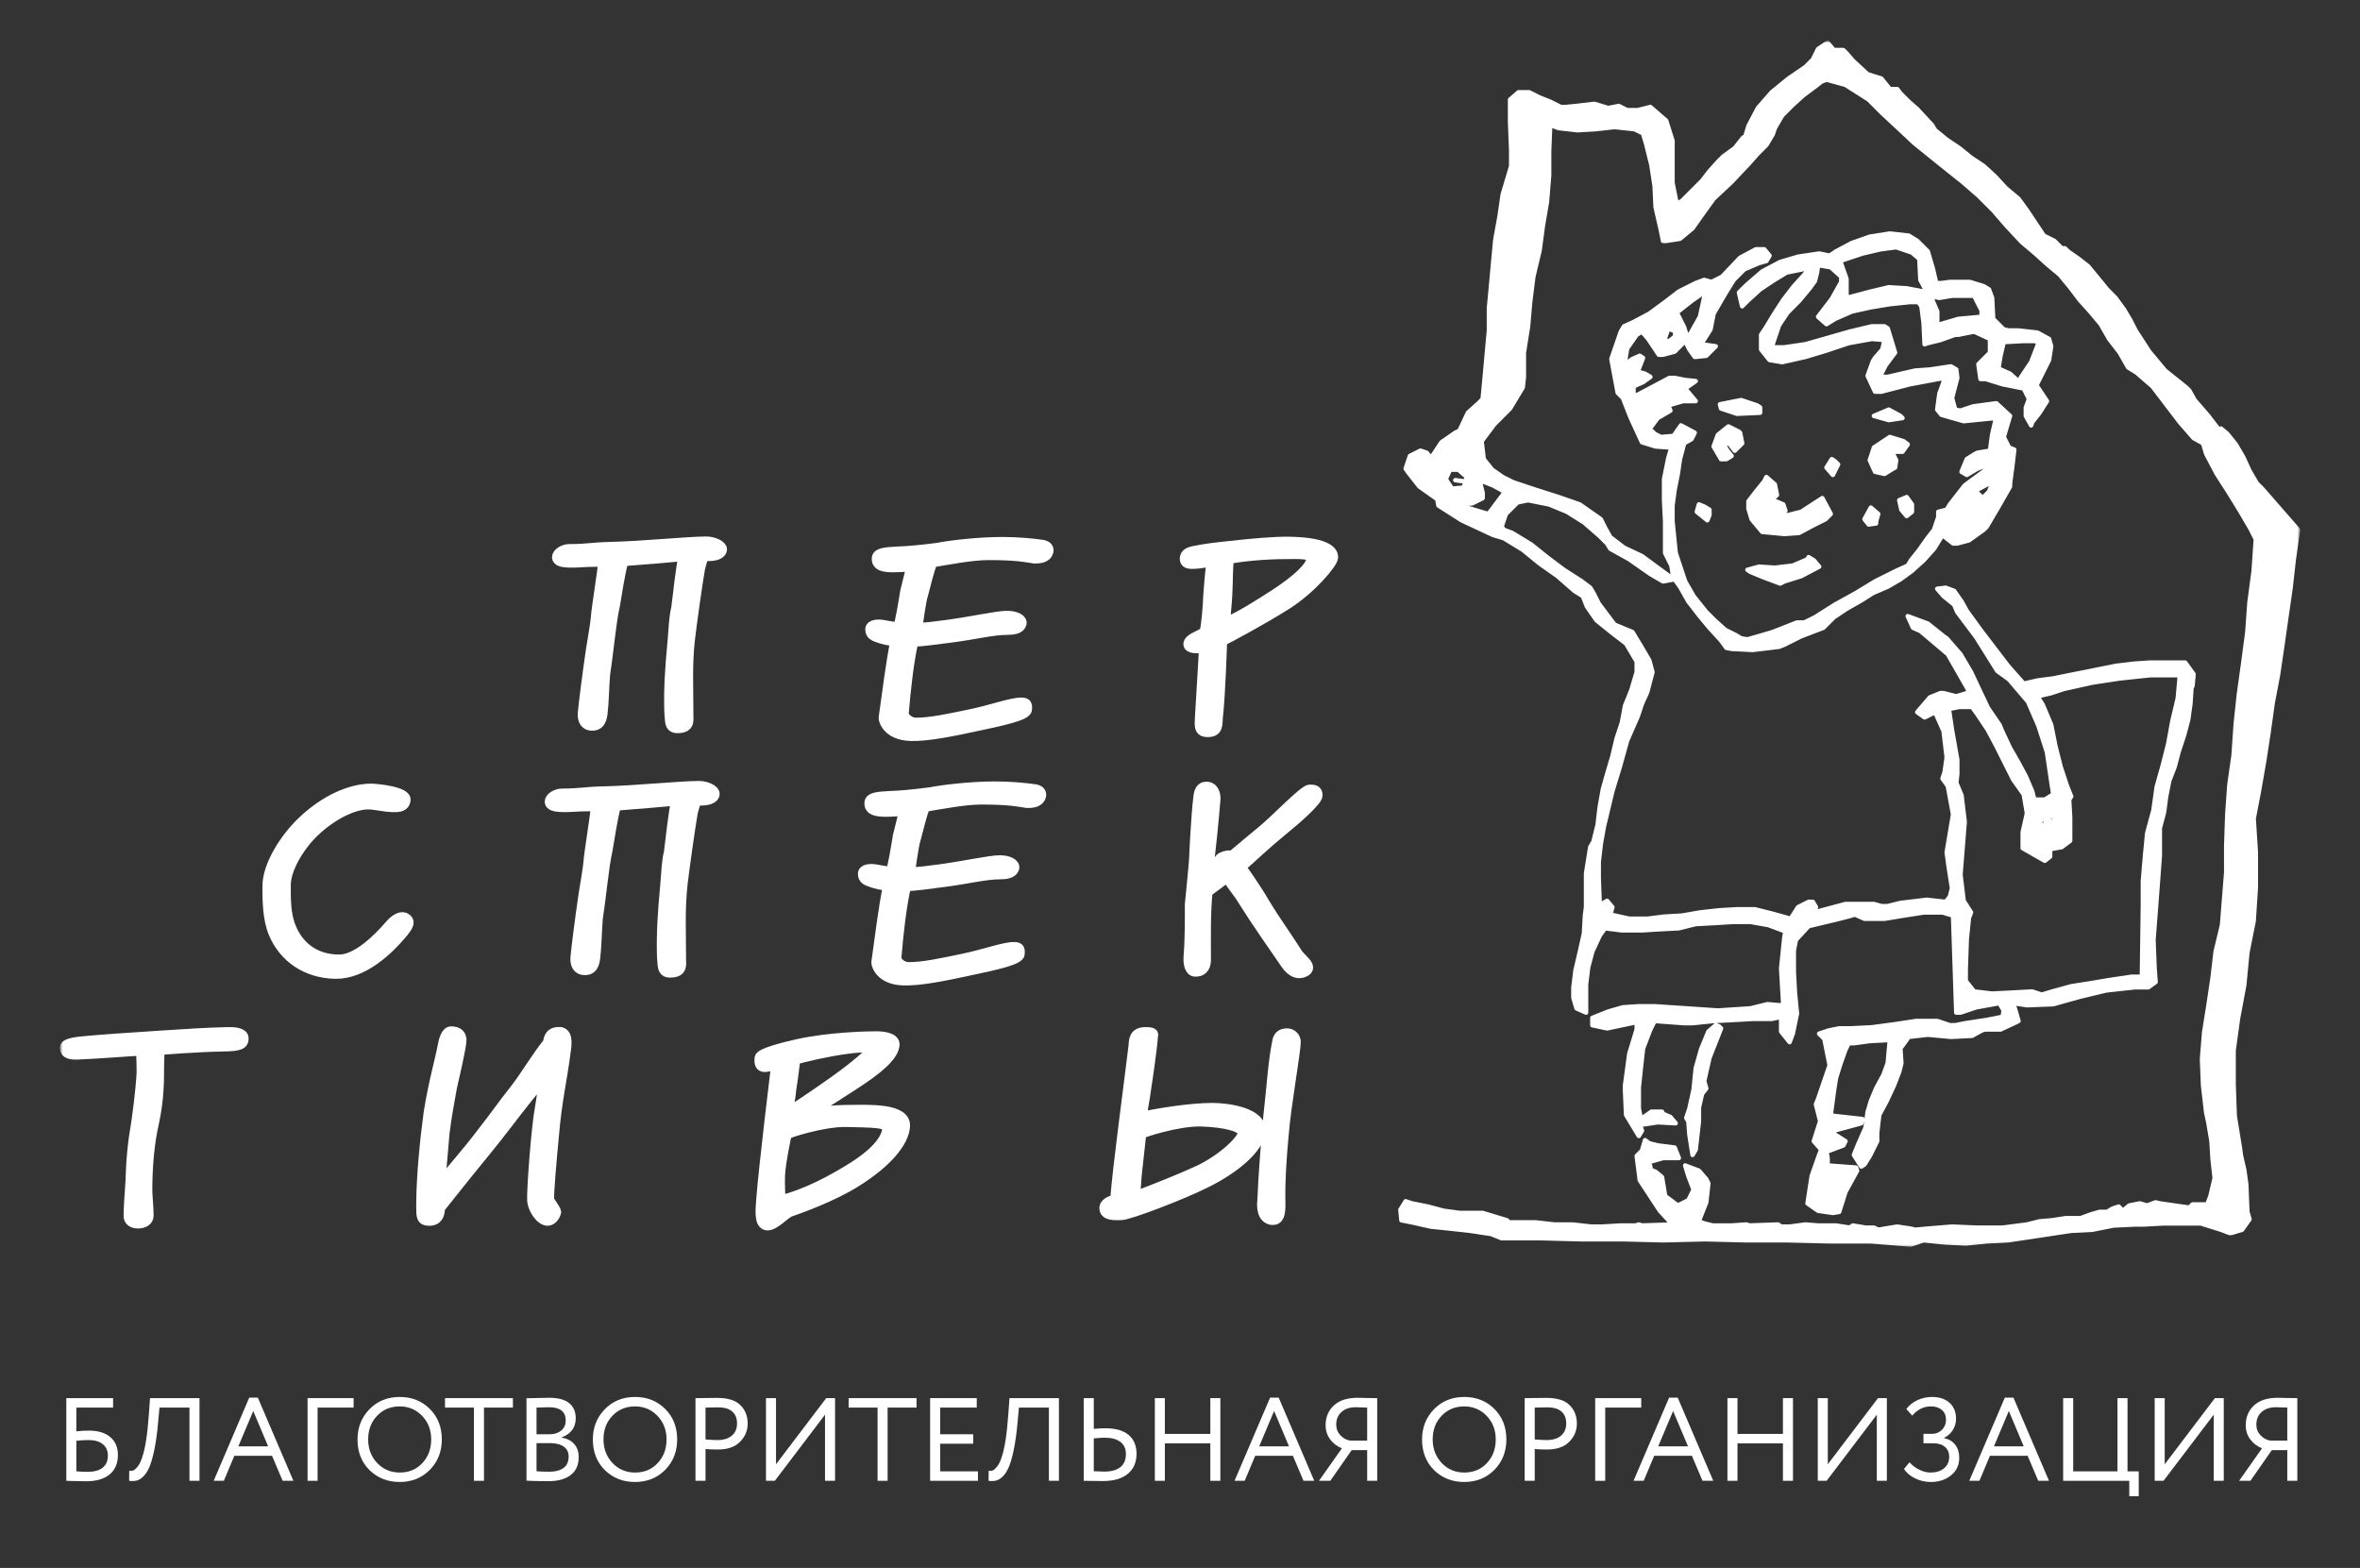 <?xml version="1.0" encoding="UTF-8"?> <svg xmlns="http://www.w3.org/2000/svg" width="581" height="386" viewBox="0 0 581 386" fill="none"><rect x="0" y="0" width="581" height="386" fill="#333333" stroke="none"/><path d="M453.808 12.329L454.584 13.111L456.15 14.925L459.788 18.292L463.163 19.337L465.246 21.931H467.055L467.848 22.975L469.918 25.04L471.996 26.863L475.618 30.759L476.408 32.06L479.252 34.383L482.368 36.471L485.243 38.799L488.363 40.873L491.204 43.475L493.81 46.327L496.927 48.923L499.011 51.775L501.078 54.889L503.16 58.015L505.748 59.301L507.574 61.124H508.346L509.123 61.897L511.724 63.719L514.063 65.543L517.686 69.945L518.735 71.247L520.803 73.327L522.884 76.171L524.436 78.773L525.746 81.361L529.122 86.559L533.018 91.232L538.199 95.379L538.99 96.165L540.284 98.496L543.66 102.392L546.246 105.764L546.776 105.5L548.328 106.801L550.412 109.396L552.239 112.512L553.79 115.887L555.598 118.996L556.908 120.297L565.74 130.42L564.695 137.689L563.915 144.695L562.867 151.964L561.832 159.227L560.8 166.224L559.508 172.987L558.458 180.507L557.424 187.253L556.114 194.781L554.822 201.523L555.355 209.837V218.4L554.822 226.713L553.271 234.491L552.495 242.531L550.948 250.837L549.88 258.629V266.936L550.155 274.715L551.463 282.768L551.706 284.585L552.495 287.952L552.996 291.591L553.271 298.345L553.79 300.161L551.964 302.741L549.362 303.528H548.847L546.776 302.741L541.835 301.184H537.167H532.48L527.554 301.453H525.487L520.287 301.704L515.095 302.741L509.898 303.005L504.711 303.784L499.524 304.571L494.326 305.343L489.12 305.6L483.938 306.123L478.736 305.857L473.564 305.343L470.446 306.387L460.578 305.6H450.432L440.064 305.343H429.93L419.806 305.085L409.416 305.343L399.548 305.085H389.16L379.548 304.829H369.675L367.091 303.784L361.906 303.005L357.235 302.484L352.295 301.975L347.61 300.925L345.008 300.411L344.766 297.816L346.056 295.736L347.61 296.257L351.52 297.037L355.394 298.073L359.307 298.603H363.195H365.007L368.386 299.631L370.983 300.411L371.5 300.925H373.586H377.996L382.664 301.453H387.075L391.76 301.975H394.362L399.028 301.704H402.663L403.454 301.453L404.231 301.704L411.744 301.453L408.639 298.073L403.695 290.555L402.935 284.585L404.231 283.284L404.991 280.689L406.042 281.468L408.108 281.983L412.275 282.512L413.307 285.092H409.416L405.779 286.136L406.3 287.179V287.952L407.59 288.48L409.159 289.773L409.934 294.443L413.054 296.779L415.652 295.479L416.943 292.889L415.652 289.511L414.86 286.921L418.252 288.209L420.059 290.297L420.578 291.333L420.059 296L418.507 299.889L418.252 300.675L419.544 301.184L421.628 301.704H426.296L429.93 301.453L430.706 301.704L437.719 301.453L438.495 301.975H440.579L444.486 301.453L447.588 301.704H452L455.378 302.227L456.15 301.704L459.284 302.227H461.338L462.386 302.741L467.055 301.975L470.446 302.484L471.483 302.741L474.324 302.484L480.56 301.975L486.536 302.227H493.016L499.011 301.453L502.126 300.675L505.23 300.411L508.603 299.889H512.238L514.324 299.116L515.095 298.86L516.922 298.345H518.735L520.043 297.557L521.594 297.037L522.624 298.073L524.194 296.779L526.778 296.257L528.604 296.779L530.675 296L531.719 296.257L538.99 297.303L539.768 296.516H541.59H543.404L544.19 294.443L545.226 290.031L544.708 285.364L544.434 280.945L543.66 276.285L543.143 273.94L542.366 267.193L542.106 260.701L542.628 254.212L543.66 247.728L544.708 240.723L545.47 234.24L547.035 227.741L547.552 221.259L548.068 214.773V208.277L548.328 200.493L548.847 193.217L549.88 185.96L550.412 178.169L551.19 170.907L552.239 163.38L553.271 155.596L553.79 148.325L554.822 140.54L555.355 132.764L554.048 130.161L551.463 125.744L548.584 121.069L545.744 116.665L543.143 111.727L542.366 109.132L540.027 107.837L536.647 103.949L533.272 99.532L529.912 95.121L526.006 91.74L523.919 90.447L521.852 86.815L519.25 83.44L517.166 79.809L514.568 76.693L511.994 73.841L509.639 70.724L507.056 67.608L503.935 65.005L501.078 62.417L497.696 59.559L494.064 55.671L490.69 51.775L487.054 48.151L483.162 44.776L479.252 41.659L475.375 38.543L471.207 35.168L467.328 31.531L463.418 27.9L460.042 24.519L454.34 20.895L449.656 19.593L448.366 20.115L447.058 21.151L443.936 23.488L441.355 25.82L438.751 28.421L436.942 31.531L436.424 33.081L434.86 35.684L432.532 38.028L430.706 40.101L426.296 44.776L421.87 48.923L418.507 53.597L416.686 56.192L413.583 58.78L410.192 59.301H409.416L408.898 56.713L407.59 51.003L407.346 45.805L406.555 40.623L405.267 35.427L404.49 32.825L402.408 31.801L397.478 31.275L392.798 31.801L388.382 32.06L383.715 31.531L381.632 30.759L381.37 37.241V43.211L380.838 49.701L379.822 55.671L379.028 61.639L377.482 68.123L376.702 74.363L376.187 80.332L375.154 86.815V92.784L374.88 95.379L371.759 100.561L367.866 104.464L364.751 108.616L365.266 113.028L367.351 115.628L369.951 117.444L372.551 118.739L377.996 120.556L383.715 122.377L388.902 124.179L394.1 127.817L395.122 129.897L396.427 132.235L399.819 134.829L404.231 136.903L408.108 139.761L412.018 142.613L411.486 139.247L409.934 136.131V133.528V128.339L409.674 123.149V117.96L410.71 112.769L411.486 110.176L407.59 109.911L404.231 108.875L401.371 102.648L399.548 97.98L398.254 96.679L396.702 88.372L399.028 81.632L399.819 80.332L402.146 79.287L406.042 77.215L409.934 74.363L413.307 71.768L417.462 69.688L419.544 68.909L421.356 69.423L423.955 68.123L428.382 63.455L432.256 61.381H434.346L435.636 62.94L434.86 64.241L433.05 64.756L429.415 66.307L426.814 68.909L424.73 72.281L422.922 75.392L421.87 77.215L421.096 81.104L419.288 83.955L418.768 84.741L422.386 85.256L420.059 87.587L417.462 87.859H417.216L415.911 86.029L414.86 83.955L412.275 86.559L409.416 87.329H408.382L405.779 83.44L404.231 81.632L402.935 82.404L400.579 85.779L400.062 88.895V89.673L401.887 88.372L403.695 87.587L404.49 88.116L403.184 91.491L404.991 92.005L406.3 92.784L404.49 94.077L402.146 95.121V97.723L407.076 95.121L410.982 93.041H412.275L414.86 93.556L417.462 93.82L414.86 95.636L417.462 98.744H414.346L410.71 99.796L411.224 101.091L408.108 102.905L406.555 104.985L406.042 105.5L407.346 106.801L408.898 107.581L412.018 107.324L413.827 104.721L417.216 106.537L416.428 108.096L414.62 109.132L413.583 113.028L413.054 116.665L412.275 120.556L411.744 124.443V128.339L412.531 136.131L414.86 143.129L416.943 146.767L417.978 148.068L420.059 150.664L422.142 152.736L424.73 155.067L427.331 156.367L428.64 157.153L430.191 157.411L433.826 156.367L436.424 155.596L442.387 153.251H444.212L446.815 151.964L451.743 148.847L456.924 145.988L461.61 143.129L466.812 140.54L469.656 139.247L470.446 137.945L472.516 135.344L474.324 132.764L476.134 130.42L477.187 127.303V126.001L479.252 125.48L480.043 124.179L481.852 121.855L483.678 119.511L488.604 115.887L489.914 114.843L488.88 114.587L486.798 115.372L484.195 116.915L482.903 116.144L484.195 113.028L486.279 111.727L486.798 111.469L489.914 110.947L490.428 107.059L491.204 103.684V102.905L483.419 103.684L477.96 102.119L476.924 100.839L477.442 96.937L478.491 94.077V93.041L470.175 94.599L463.163 96.421H461.61L459.788 92.52L461.098 88.895L461.61 88.116L463.418 86.029L463.939 83.705L460.82 83.44L455.118 84.471L449.656 86.299L444.486 87.859L438.751 89.153L435.636 88.631L433.566 86.029V82.404L434.618 80.847L436.668 77.465L439.012 73.841L441.614 70.468L444.212 67.608L445.503 65.799L443.694 66.307L439.802 67.093L436.424 69.165L433.308 71.247L430.191 74.092L428.898 75.392L428.107 72.025L429.93 70.209L433.826 66.835L438.251 64.499L442.66 63.196L447.848 62.417L450.432 62.94L452 61.897L455.892 59.824L460.316 58.272L465.246 57.493L469.918 58.015L471.996 59.301L472.774 60.081L474.599 61.897L475.89 66.307L476.668 69.688H477.96L480.043 69.423H484.968L488.363 70.468L489.656 71.247L490.428 73.327L490.69 78.508L493.288 81.104L494.599 81.361H496.927L501.594 81.889L504.448 83.44L504.97 85.256L504.448 88.631L501.334 94.857L503.935 98.744L502.126 101.604L500.287 103.949L500.043 104.721L498.735 102.392V100.304L499.524 98.239L498.218 95.636L493.016 94.599L488.88 93.312H487.575L487.054 89.673L489.914 86.815V84.213V83.44L486.004 81.632L482.127 82.404H481.336L477.7 83.705L474.599 84.471L473.806 84.741L473.564 79.545L473.032 75.392L472.254 74.363H470.175L465.246 74.877L460.578 75.649L455.892 76.693L451.743 78.508L449.656 79.809L447.588 77.988L450.964 73.583L453.292 69.423V68.123L450.707 65.799L447.588 65.269L447.33 67.093L446.815 69.165L445.503 70.983L442.904 74.092L440.064 76.951L437.979 80.073L436.668 83.955L436.167 85.513H439.271L444.486 84.741L449.931 83.191L455.378 81.632L460.82 80.332H463.939L464.728 80.847L466.539 86.815L464.212 89.932L462.907 92.52V92.784H464.728L468.091 92.005L471.483 91.232L475.116 90.975L480.304 90.196L481.608 90.975L481.852 93.041L480.56 97.98L481.336 100.839L482.644 101.091L485.76 100.047L491.467 99.275L494.843 102.392L493.288 107.581L494.599 110.176L495.89 110.696L495.362 115.115L494.843 118.996V119.775L491.722 125.223L489.12 129.641L488.363 130.42L484.724 133.02L481.852 133.787H480.819L478.216 131.72L476.134 135.087L473.564 137.945L470.691 140.54L467.848 142.613L464.728 144.429L461.098 145.988L458.22 147.811L454.584 149.884L451.47 151.964L448.88 154.551L443.422 156.632L439.271 158.711L437.979 159.227L431.5 160.005L426.296 159.741L425.006 159.484L423.696 157.669L420.838 154.551L418.252 151.435L415.652 148.068L413.583 144.429L412.275 142.613L409.416 143.129L406.3 141.32L401.114 137.689L396.427 135.087L395.639 133.787L393.827 131.977L389.947 128.604L385.783 126.001L381.37 124.179L376.187 123.149L373.586 123.679L370.727 126.523L369.675 129.641L370.21 130.42L372.278 131.199L376.96 134.043L380.838 137.16L385.004 140.284L389.432 143.129L391.499 144.695L392.278 145.988L393.583 148.584L397.478 153.779L401.887 155.596L402.663 156.896L404.231 159.484L406.042 162.6L406.812 165.46L405.523 170.385L404.231 173.244L403.184 176.355L400.579 182.323L398.768 188.812L396.946 194.781L395.395 201.264L394.879 203.344L394.1 207.764L393.583 212.173V216.06L393.827 222.816L395.639 221.773L396.946 223.332L396.427 225.14L401.114 226.184H405.523L409.674 225.663L414.1 225.405L418.507 224.632L423.18 224.111L427.59 223.853H432.018L436.167 224.889L440.834 226.184L442.66 223.332L445.247 222.031H446.296L447.058 223.332L446.54 224.632L454.34 222.553H461.338L463.163 223.073H464.728L467.848 222.295L474.324 221.516L479.011 222.031L480.043 220.729L480.56 218.657L479.786 213.732L479.252 209.837L480.819 200.493L479.526 193.488L478.216 191.665L478.736 190.113L479.252 186.475L478.491 179.993L476.408 175.324L473.806 176.611L471.996 175.324L475.116 171.685L477.7 170.641H478.491L481.608 171.427L484.195 170.641L484.724 170.128L479.526 161.043L472.774 155.337L470.964 154.551L469.656 151.692L474.599 153.515L478.491 156.632L479.252 157.153L480.819 158.963L482.644 161.043L485.243 165.46L487.312 169.869L489.396 174.275L492.243 178.432L493.016 180.251L494.843 184.139L496.927 187.777L498.735 191.149L500.287 194.781L500.819 196.855H503.404L505.486 195.56L504.97 192.185L503.935 185.175L501.852 178.691L499.251 172.721L494.599 167.269L491.722 165.189L486.536 156.896L481.852 150.664L481.079 148.847L478.491 146.767L476.924 144.952L479.011 144.695L481.079 145.465L482.903 148.068L484.195 150.397L487.575 155.067L490.946 159.484L494.326 163.901L498.218 168.312L501.594 167.532L505.486 167.017L509.395 166.224L513.274 165.46L517.166 164.673L521.058 163.901L525.487 163.38L529.383 163.115H533.532H537.958L540.027 165.975L539.768 168.827L539.507 169.343L539.251 173.244L538.714 177.127L537.682 181.028L536.392 184.924L535.356 188.812L534.046 192.185L533.272 196.083L532.755 199.972L531.719 203.868V207.764V210.609L531.206 217.613L530.675 224.632L530.154 231.38L530.43 238.387L530.675 241.759L528.86 243.06H525.487L518.475 243.832L511.994 245.391L505.486 247.215L499.011 247.471L495.632 246.949L496.408 249.543L496.927 251.353L496.408 251.624L492.499 253.44H488.604L487.848 253.696L485.486 254.999L480.304 255.255L474.599 254.727L469.918 255.255L467.848 258.115L468.091 261.739L467.574 263.82L466.278 267.193L464.456 271.088L462.643 274.463L462.131 278.872V280.945L460.316 284.585L459.015 286.652L458.22 287.179L456.41 284.328L457.462 281.727L459.284 277.573L459.788 273.684L460.042 272.904L460.578 271.088L461.868 267.972L463.695 264.599L464.728 261.739L465.246 256.028L460.316 256.291L456.41 256.815H455.118L454.34 258.372L453.047 262.004L452 265.377L451.47 268.745L450.707 274.463L451.47 274.715L458.494 275.493L458.22 276.528L451.47 278.352V279.131L454.34 280.945L453.808 281.983L449.656 283.533L449.931 285.092V286.921L456.924 287.437L457.188 288.209L454.34 293.405L452.776 298.345L451.226 298.603L447.588 298.073L444.988 296.257L446.022 289.511L447.848 284.328L448.366 283.025L446.54 280.945L448.108 276.02L447.058 271.868L447.588 270.56L450.432 262.261L449.14 255.769L447.848 254.476L450.174 253.696L452.776 253.169H455.632L460.82 252.911L466.539 252.14L471.74 251.353H476.924L480.043 252.396H481.336L483.938 251.883L489.12 251.096L493.016 250.324L493.288 248.772L492.243 246.949L486.536 247.985L482.644 249.285H481.608L480.819 225.405L478.216 224.632H473.564L468.624 225.405L463.939 226.184H459.015L456.668 225.14L454.86 225.663L451.743 226.448L445.247 228L442.13 231.38L441.614 233.968V239.167L441.886 244.348L442.387 249.543L441.355 254.476L440.579 256.556L438.495 253.955V250.324L436.167 250.837H431.5L426.814 251.096L421.87 251.353L416.686 251.883H414.62L407.346 251.353L406.3 253.44L404.49 258.115L403.972 262.783L403.454 267.723V272.904L403.972 275.493L406.555 273.684H409.159L409.416 274.205L411.224 274.984L412.531 276.528L408.108 276.285L404.747 276.799H403.695L404.231 278.352L403.454 279.647L400.324 274.463L400.062 268.488V267.193L401.114 259.401L402.935 253.44V251.624L395.639 253.169L392.018 252.396V250.588L395.912 249.031L399.548 247.985L403.454 247.728H407.346L415.135 248.244L422.922 248.772L430.967 248.244L435.116 247.215L437.979 247.471H439.012L438.495 238.387L439.271 230.865L439.544 229.3L435.378 227.741L430.967 226.963H426.556L422.386 227.221L417.462 227.485L413.307 228.521L408.382 228.779L404.231 229.036H399.287L395.122 228.521L393.827 230.337L392.018 234.24L390.984 238.121L390.466 242.281V247.215V249.285L388.126 248.244L387.35 245.648V243.06L387.866 238.908L388.902 234.491L389.947 229.821L390.191 225.405L390.466 223.332V215.025L391.499 208.543L392.278 207.241L393.31 203.081L393.827 198.684L394.619 194.259L395.639 190.636L396.946 186.22L397.995 181.807L399.287 177.912L400.062 173.759L401.631 169.869L402.935 165.46V162.857L400.324 158.448L396.946 155.852L393.068 152.736L390.71 149.369L389.678 146.767L387.591 145.465L383.44 141.835L379.028 138.725L374.88 135.344L370.21 132.492L367.608 131.72L359.822 128.081L354.119 124.443L353.843 122.892L349.436 119.775L346.578 116.144L346.056 115.372L347.108 112.248L349.694 110.947L351.246 111.469L352.295 112.769L354.879 108.875L358.27 106.537L359.307 106.023L361.387 101.604L363.988 99.275L365.007 98.239L365.526 92.784L366.04 87.073L366.558 81.361V75.915L367.091 70.209L367.608 64.499L368.124 59.044L369.162 53.332L369.951 47.88L371.5 42.696L372.035 40.873V36.985L371.759 29.987V24.519L373.843 22.716H376.444L377.482 23.224L379.028 24.004L381.632 25.04L384.234 26.341H385.524L388.126 26.083L392.535 25.568L395.912 26.599L398.514 26.083L400.579 27.12H403.184L406.3 26.341L408.382 28.156L410.192 29.715L411.744 34.648V39.844V45.033L412.794 50.216L414.1 49.444L416.428 47.105L419.027 44.512L420.838 42.173L422.922 39.844L424.215 38.543L427.072 36.471L429.139 33.868L429.674 33.611L430.45 31.015L432.776 26.599L436.167 22.716L440.304 19.337L444.486 16.483L446.296 14.668L447.588 12.065L449.931 10.508L451.47 12.329H453.808ZM472.516 63.719L470.691 62.168L466.812 60.859L462.907 61.381L458.494 62.417L454.584 63.719L453.047 64.241L453.292 65.005L454.584 68.651V73.327L456.668 72.804L460.578 71.768L464.99 70.724L469.399 70.983L473.564 71.768L475.375 73.061L476.924 76.693V80.073L477.7 79.809L482.127 78.508L487.848 77.988V76.428L486.004 72.804H480.56L477.442 73.327L476.134 73.061L474.856 72.804L472.774 68.909L472.516 63.719ZM415.391 83.191L416.152 82.147L418.507 77.988L419.806 72.025L419.027 72.281L416.428 74.092L412.794 76.951L414.62 80.588L415.391 83.191ZM412.531 81.632L410.71 80.847L409.674 83.955H410.982L412.275 82.927L412.531 81.632ZM501.852 84.471L501.078 83.955H497.96L493.288 84.213L492.499 87.587L491.979 90.711L494.843 92.005L497.44 94.341V93.041L500.043 89.153L501.852 84.471ZM433.308 100.304L432.532 99.796L428.64 98.496L423.439 99.532L423.696 100.561L427.59 101.863L433.308 101.604V100.304ZM468.362 102.905L467.848 102.392L464.99 100.839L461.338 102.392L464.99 103.42L468.362 102.905ZM428.382 106.537L428.107 106.287L425.506 104.985L422.922 107.059L421.87 109.911L423.696 113.028H425.006L426.296 112.248L425.263 110.947L424.472 109.653L425.506 108.875L427.072 110.947L428.898 109.132L428.382 106.537ZM469.656 109.396L468.624 108.616L465.246 107.581L461.338 110.176L460.316 113.284L461.61 116.144L463.939 116.665L466.023 115.372L466.539 115.115L466.812 113.284L465.748 111.212H468.362L469.656 109.396ZM452.516 114.329L451.743 113.548L450.964 113.028L449.656 115.115L451.226 116.915L452.516 114.329ZM434.86 124.179L437.462 121.855L436.942 119.253L434.86 117.444L434.346 118.483L432.256 121.069L430.45 123.415V125.223L431.223 127.817L433.826 130.935L439.271 131.455L442.904 131.199L446.296 129.375L449.411 127.817L450.707 126.523L448.627 122.633L443.422 126.001L440.304 126.781L437.719 127.039L439.544 125.744L439.012 124.179L437.2 123.415L434.86 124.179ZM488.087 122.633L489.656 121.069L490.69 118.483L486.279 120.812L488.087 122.633ZM370.727 120.812H369.951L367.608 119.511L364.232 118.209L365.007 121.335V122.633L362.423 123.921L358.515 124.179L366.312 126.523L366.834 126.001L368.386 123.921L370.727 120.812ZM470.691 124.179L469.399 122.377L467.574 123.149L468.091 125.48L469.399 127.039L470.691 126.001V124.179ZM485.243 123.921H483.938L483.162 125.223H483.938L485.243 123.921ZM420.838 125.48L419.544 124.708L418.252 124.179L417.736 126.001L420.32 128.081L420.838 126.781V125.48ZM461.868 128.86V128.339L462.386 126.523L460.578 124.965L459.015 127.817L460.042 129.119L461.868 128.86ZM447.848 139.504L446.54 137.945L445.247 137.16L444.988 137.689L441.355 139.247L436.942 139.761L433.05 139.504L430.191 140.284L430.967 140.799L434.083 142.093L438.251 143.651L439.271 143.129L443.422 141.835L447.848 139.504ZM536.647 166.224H529.383L521.852 167.017L515.095 168.048L508.088 169.605L504.97 170.641L501.594 171.427L502.888 173.5L504.97 178.432L506.004 183.623L507.311 188.812L508.863 193.488L509.898 196.083L509.395 196.855L509.639 201.264V206.983L507.574 208.543L504.711 209.056V210.873L503.404 211.909L497.96 208.8V204.904L499.011 200.228L498.218 195.56L496.927 193.745L495.632 191.923L493.548 187.777L491.467 183.623L489.396 179.733L486.798 175.839L485.486 174.023H482.368L479.786 174.545L480.56 179.733L481.852 186.999V190.636L481.608 192.716L482.903 195.817L483.678 202.308L483.162 208.8L482.644 215.289L483.419 221.773L485.243 224.632L484.724 225.927L484.195 231.116L483.938 238.643V241.501L486.004 244.091L490.428 244.611L495.632 244.348L500.287 244.091L502.646 244.869L505.23 244.091L509.898 242.804L514.843 242.025L519.508 241.245L524.71 240.465H527.31L527.554 222.816V216.841L528.084 210.609L528.604 205.168L530.154 199.449L530.944 193.745L532.48 188.299L533.79 183.109L534.839 177.391L536.134 171.943L536.647 166.224ZM505.748 201.264L504.448 200.493L502.366 202.051L501.334 207.764L501.852 207.241L502.366 204.639L504.195 201.523L505.748 203.081V201.264ZM423.696 253.169L423.18 252.653L422.386 252.396L420.578 253.955L418.768 258.372L417.462 263.041L416.943 268.236L415.911 272.904L415.135 275.241L415.652 276.02L415.911 279.395L416.686 284.328L417.462 283.025L418.252 276.02V272.647L419.027 269.273L420.059 267.972L419.544 266.156L420.838 260.437L423.696 253.169ZM361.112 117.444L359.046 115.628H356.963L355.926 117.96L357.476 120.297L360.34 120.04L361.112 117.444Z" fill="white"></path><mask id="mask0_2035_906" style="mask-type:luminance" maskUnits="userSpaceOnUse" x="-118" y="10" width="818" height="985"><path d="M-118 994.133H699.067V10H-118V994.133Z" fill="white"></path></mask><g mask="url(#mask0_2035_906)"><mask id="mask1_2035_906" style="mask-type:luminance" maskUnits="userSpaceOnUse" x="14" y="9" width="553" height="298"><path d="M14.742 9.961V306.936H566.288V9.961H14.742Z" fill="white"></path></mask><g mask="url(#mask1_2035_906)"><path d="M358.27 118.209L360.34 118.483M453.808 12.329L454.584 13.111L456.15 14.925L459.788 18.292L463.163 19.337L465.246 21.931H467.055L467.848 22.975L469.918 25.04L471.996 26.863L475.618 30.759L476.408 32.06L479.252 34.383L482.368 36.471L485.243 38.799L488.363 40.873L491.204 43.475L493.81 46.327L496.927 48.923L499.011 51.775L501.078 54.889L503.16 58.015L505.748 59.301L507.574 61.124H508.346L509.123 61.897L511.724 63.719L514.063 65.543L517.686 69.945L518.735 71.247L520.803 73.327L522.884 76.171L524.436 78.773L525.746 81.361L529.122 86.559L533.018 91.232L538.199 95.379L538.99 96.165L540.284 98.496L543.66 102.392L546.246 105.764L546.776 105.5L548.328 106.801L550.412 109.396L552.239 112.512L553.79 115.887L555.598 118.996L556.908 120.297L565.74 130.42L564.695 137.689L563.915 144.695L562.867 151.964L561.832 159.227L560.8 166.224L559.508 172.987L558.458 180.507L557.424 187.253L556.114 194.781L554.822 201.523L555.355 209.837V218.4L554.822 226.713L553.271 234.491L552.495 242.531L550.948 250.837L549.88 258.629V266.936L550.155 274.715L551.463 282.768L551.706 284.585L552.495 287.952L552.996 291.591L553.271 298.345L553.79 300.161L551.964 302.741L549.362 303.528H548.847L546.776 302.741L541.835 301.184H537.167H532.48L527.554 301.453H525.487L520.287 301.704L515.095 302.741L509.898 303.005L504.711 303.784L499.524 304.571L494.326 305.343L489.12 305.6L483.938 306.123L478.736 305.857L473.564 305.343L470.446 306.387L460.578 305.6H450.432L440.064 305.343H429.93L419.806 305.085L409.416 305.343L399.548 305.085H389.16L379.548 304.829H369.675L367.091 303.784L361.906 303.005L357.235 302.484L352.295 301.975L347.61 300.925L345.008 300.411L344.766 297.816L346.056 295.736L347.61 296.257L351.52 297.037L355.394 298.073L359.307 298.603H363.195H365.007L368.386 299.631L370.983 300.411L371.5 300.925H373.586H377.996L382.664 301.453H387.075L391.76 301.975H394.362L399.028 301.704H402.663L403.454 301.453L404.231 301.704L411.744 301.453L408.639 298.073L403.695 290.555L402.935 284.585L404.231 283.284L404.991 280.689L406.042 281.468L408.108 281.983L412.275 282.512L413.307 285.092H409.416L405.779 286.136L406.3 287.179V287.952L407.59 288.48L409.159 289.773L409.934 294.443L413.054 296.779L415.652 295.479L416.943 292.889L415.652 289.511L414.86 286.921L418.252 288.209L420.059 290.297L420.578 291.333L420.059 296L418.507 299.889L418.252 300.675L419.544 301.184L421.628 301.704H426.296L429.93 301.453L430.706 301.704L437.719 301.453L438.495 301.975H440.579L444.486 301.453L447.588 301.704H452L455.378 302.227L456.15 301.704L459.284 302.227H461.338L462.386 302.741L467.055 301.975L470.446 302.484L471.483 302.741L474.324 302.484L480.56 301.975L486.536 302.227H493.016L499.011 301.453L502.126 300.675L505.23 300.411L508.603 299.889H512.238L514.324 299.116L515.095 298.86L516.922 298.345H518.735L520.043 297.557L521.594 297.037L522.624 298.073L524.194 296.779L526.778 296.257L528.604 296.779L530.675 296L531.719 296.257L538.99 297.303L539.768 296.516H541.59H543.404L544.19 294.443L545.226 290.031L544.708 285.364L544.434 280.945L543.66 276.285L543.143 273.94L542.366 267.193L542.106 260.701L542.628 254.212L543.66 247.728L544.708 240.723L545.47 234.24L547.035 227.741L547.552 221.259L548.068 214.773V208.277L548.328 200.493L548.847 193.217L549.88 185.96L550.412 178.169L551.19 170.907L552.239 163.38L553.271 155.596L553.79 148.325L554.822 140.54L555.355 132.764L554.048 130.161L551.463 125.744L548.584 121.069L545.744 116.665L543.143 111.727L542.366 109.132L540.027 107.837L536.647 103.949L533.272 99.532L529.912 95.121L526.006 91.74L523.919 90.447L521.852 86.815L519.25 83.44L517.166 79.809L514.568 76.693L511.994 73.841L509.639 70.724L507.056 67.608L503.935 65.005L501.078 62.417L497.696 59.559L494.064 55.671L490.69 51.775L487.054 48.151L483.162 44.776L479.252 41.659L475.375 38.543L471.207 35.168L467.328 31.531L463.418 27.9L460.042 24.519L454.34 20.895L449.656 19.593L448.366 20.115L447.058 21.151L443.936 23.488L441.355 25.82L438.751 28.421L436.942 31.531L436.424 33.081L434.86 35.684L432.532 38.028L430.706 40.101L426.296 44.776L421.87 48.923L418.507 53.597L416.686 56.192L413.583 58.78L410.192 59.301H409.416L408.898 56.713L407.59 51.003L407.346 45.805L406.555 40.623L405.267 35.427L404.49 32.825L402.408 31.801L397.478 31.275L392.798 31.801L388.382 32.06L383.715 31.531L381.632 30.759L381.37 37.241V43.211L380.838 49.701L379.822 55.671L379.028 61.639L377.482 68.123L376.702 74.363L376.187 80.332L375.154 86.815V92.784L374.88 95.379L371.759 100.561L367.866 104.464L364.751 108.616L365.266 113.028L367.351 115.628L369.951 117.444L372.551 118.739L377.996 120.556L383.715 122.377L388.902 124.179L394.1 127.817L395.122 129.897L396.427 132.235L399.819 134.829L404.231 136.903L408.108 139.761L412.018 142.613L411.486 139.247L409.934 136.131V133.528V128.339L409.674 123.149V117.96L410.71 112.769L411.486 110.176L407.59 109.911L404.231 108.875L401.371 102.648L399.548 97.98L398.254 96.679L396.702 88.372L399.028 81.632L399.819 80.332L402.146 79.287L406.042 77.215L409.934 74.363L413.307 71.768L417.462 69.688L419.544 68.909L421.356 69.423L423.955 68.123L428.382 63.455L432.256 61.381H434.346L435.636 62.94L434.86 64.241L433.05 64.756L429.415 66.307L426.814 68.909L424.73 72.281L422.922 75.392L421.87 77.215L421.096 81.104L419.288 83.955L418.768 84.741L422.386 85.256L420.059 87.587L417.462 87.859H417.216L415.911 86.029L414.86 83.955L412.275 86.559L409.416 87.329H408.382L405.779 83.44L404.231 81.632L402.935 82.404L400.579 85.779L400.062 88.895V89.673L401.887 88.372L403.695 87.587L404.49 88.116L403.184 91.491L404.991 92.005L406.3 92.784L404.49 94.077L402.146 95.121V97.723L407.076 95.121L410.982 93.041H412.275L414.86 93.556L417.462 93.82L414.86 95.636L417.462 98.744H414.346L410.71 99.796L411.224 101.091L408.108 102.905L406.555 104.985L406.042 105.5L407.346 106.801L408.898 107.581L412.018 107.324L413.827 104.721L417.216 106.537L416.428 108.096L414.62 109.132L413.583 113.028L413.054 116.665L412.275 120.556L411.744 124.443V128.339L412.531 136.131L414.86 143.129L416.943 146.767L417.978 148.068L420.059 150.664L422.142 152.736L424.73 155.067L427.331 156.367L428.64 157.153L430.191 157.411L433.826 156.367L436.424 155.596L442.387 153.251H444.212L446.815 151.964L451.743 148.847L456.924 145.988L461.61 143.129L466.812 140.54L469.656 139.247L470.446 137.945L472.516 135.344L474.324 132.764L476.134 130.42L477.187 127.303V126.001L479.252 125.48L480.043 124.179L481.852 121.855L483.678 119.511L488.604 115.887L489.914 114.843L488.88 114.587L486.798 115.372L484.195 116.915L482.903 116.144L484.195 113.028L486.279 111.727L486.798 111.469L489.914 110.947L490.428 107.059L491.204 103.684V102.905L483.419 103.684L477.96 102.119L476.924 100.839L477.442 96.937L478.491 94.077V93.041L470.175 94.599L463.163 96.421H461.61L459.788 92.52L461.098 88.895L461.61 88.116L463.418 86.029L463.939 83.705L460.82 83.44L455.118 84.471L449.656 86.299L444.486 87.859L438.751 89.153L435.636 88.631L433.566 86.029V82.404L434.618 80.847L436.668 77.465L439.012 73.841L441.614 70.468L444.212 67.608L445.503 65.799L443.694 66.307L439.802 67.093L436.424 69.165L433.308 71.247L430.191 74.092L428.898 75.392L428.107 72.025L429.93 70.209L433.826 66.835L438.251 64.499L442.66 63.196L447.848 62.417L450.432 62.94L452 61.897L455.892 59.824L460.316 58.272L465.246 57.493L469.918 58.015L471.996 59.301L472.774 60.081L474.599 61.897L475.89 66.307L476.668 69.688H477.96L480.043 69.423H484.968L488.363 70.468L489.656 71.247L490.428 73.327L490.69 78.508L493.288 81.104L494.599 81.361H496.927L501.594 81.889L504.448 83.44L504.97 85.256L504.448 88.631L501.334 94.857L503.935 98.744L502.126 101.604L500.287 103.949L500.043 104.721L498.735 102.392V100.304L499.524 98.239L498.218 95.636L493.016 94.599L488.88 93.312H487.575L487.054 89.673L489.914 86.815V84.213V83.44L486.004 81.632L482.127 82.404H481.336L477.7 83.705L474.599 84.471L473.806 84.741L473.564 79.545L473.032 75.392L472.254 74.363H470.175L465.246 74.877L460.578 75.649L455.892 76.693L451.743 78.508L449.656 79.809L447.588 77.988L450.964 73.583L453.292 69.423V68.123L450.707 65.799L447.588 65.269L447.33 67.093L446.815 69.165L445.503 70.983L442.904 74.092L440.064 76.951L437.979 80.073L436.668 83.955L436.167 85.513H439.271L444.486 84.741L449.931 83.191L455.378 81.632L460.82 80.332H463.939L464.728 80.847L466.539 86.815L464.212 89.932L462.907 92.52V92.784H464.728L468.091 92.005L471.483 91.232L475.116 90.975L480.304 90.196L481.608 90.975L481.852 93.041L480.56 97.98L481.336 100.839L482.644 101.091L485.76 100.047L491.467 99.275L494.843 102.392L493.288 107.581L494.599 110.176L495.89 110.696L495.362 115.115L494.843 118.996V119.775L491.722 125.223L489.12 129.641L488.363 130.42L484.724 133.02L481.852 133.787H480.819L478.216 131.72L476.134 135.087L473.564 137.945L470.691 140.54L467.848 142.613L464.728 144.429L461.098 145.988L458.22 147.811L454.584 149.884L451.47 151.964L448.88 154.551L443.422 156.632L439.271 158.711L437.979 159.227L431.5 160.005L426.296 159.741L425.006 159.484L423.696 157.669L420.838 154.551L418.252 151.435L415.652 148.068L413.583 144.429L412.275 142.613L409.416 143.129L406.3 141.32L401.114 137.689L396.427 135.087L395.639 133.787L393.827 131.977L389.947 128.604L385.783 126.001L381.37 124.179L376.187 123.149L373.586 123.679L370.727 126.523L369.675 129.641L370.21 130.42L372.278 131.199L376.96 134.043L380.838 137.16L385.004 140.284L389.432 143.129L391.499 144.695L392.278 145.988L393.583 148.584L397.478 153.779L401.887 155.596L402.663 156.896L404.231 159.484L406.042 162.6L406.812 165.46L405.523 170.385L404.231 173.244L403.184 176.355L400.579 182.323L398.768 188.812L396.946 194.781L395.395 201.264L394.879 203.344L394.1 207.764L393.583 212.173V216.06L393.827 222.816L395.639 221.773L396.946 223.332L396.427 225.14L401.114 226.184H405.523L409.674 225.663L414.1 225.405L418.507 224.632L423.18 224.111L427.59 223.853H432.018L436.167 224.889L440.834 226.184L442.66 223.332L445.247 222.031H446.296L447.058 223.332L446.54 224.632L454.34 222.553H461.338L463.163 223.073H464.728L467.848 222.295L474.324 221.516L479.011 222.031L480.043 220.729L480.56 218.657L479.786 213.732L479.252 209.837L480.819 200.493L479.526 193.488L478.216 191.665L478.736 190.113L479.252 186.475L478.491 179.993L476.408 175.324L473.806 176.611L471.996 175.324L475.116 171.685L477.7 170.641H478.491L481.608 171.427L484.195 170.641L484.724 170.128L479.526 161.043L472.774 155.337L470.964 154.551L469.656 151.692L474.599 153.515L478.491 156.632L479.252 157.153L480.819 158.963L482.644 161.043L485.243 165.46L487.312 169.869L489.396 174.275L492.243 178.432L493.016 180.251L494.843 184.139L496.927 187.777L498.735 191.149L500.287 194.781L500.819 196.855H503.404L505.486 195.56L504.97 192.185L503.935 185.175L501.852 178.691L499.251 172.721L494.599 167.269L491.722 165.189L486.536 156.896L481.852 150.664L481.079 148.847L478.491 146.767L476.924 144.952L479.011 144.695L481.079 145.465L482.903 148.068L484.195 150.397L487.575 155.067L490.946 159.484L494.326 163.901L498.218 168.312L501.594 167.532L505.486 167.017L509.395 166.224L513.274 165.46L517.166 164.673L521.058 163.901L525.487 163.38L529.383 163.115H533.532H537.958L540.027 165.975L539.768 168.827L539.507 169.343L539.251 173.244L538.714 177.127L537.682 181.028L536.392 184.924L535.356 188.812L534.046 192.185L533.272 196.083L532.755 199.972L531.719 203.868V207.764V210.609L531.206 217.613L530.675 224.632L530.154 231.38L530.43 238.387L530.675 241.759L528.86 243.06H525.487L518.475 243.832L511.994 245.391L505.486 247.215L499.011 247.471L495.632 246.949L496.408 249.543L496.927 251.353L496.408 251.624L492.499 253.44H488.604L487.848 253.696L485.486 254.999L480.304 255.255L474.599 254.727L469.918 255.255L467.848 258.115L468.091 261.739L467.574 263.82L466.278 267.193L464.456 271.088L462.643 274.463L462.131 278.872V280.945L460.316 284.585L459.015 286.652L458.22 287.179L456.41 284.328L457.462 281.727L459.284 277.573L459.788 273.684L460.042 272.904L460.578 271.088L461.868 267.972L463.695 264.599L464.728 261.739L465.246 256.028L460.316 256.291L456.41 256.815H455.118L454.34 258.372L453.047 262.004L452 265.377L451.47 268.745L450.707 274.463L451.47 274.715L458.494 275.493L458.22 276.528L451.47 278.352V279.131L454.34 280.945L453.808 281.983L449.656 283.533L449.931 285.092V286.921L456.924 287.437L457.188 288.209L454.34 293.405L452.776 298.345L451.226 298.603L447.588 298.073L444.988 296.257L446.022 289.511L447.848 284.328L448.366 283.025L446.54 280.945L448.108 276.02L447.058 271.868L447.588 270.56L450.432 262.261L449.14 255.769L447.848 254.476L450.174 253.696L452.776 253.169H455.632L460.82 252.911L466.539 252.14L471.74 251.353H476.924L480.043 252.396H481.336L483.938 251.883L489.12 251.096L493.016 250.324L493.288 248.772L492.243 246.949L486.536 247.985L482.644 249.285H481.608L480.819 225.405L478.216 224.632H473.564L468.624 225.405L463.939 226.184H459.015L456.668 225.14L454.86 225.663L451.743 226.448L445.247 228L442.13 231.38L441.614 233.968V239.167L441.886 244.348L442.387 249.543L441.355 254.476L440.579 256.556L438.495 253.955V250.324L436.167 250.837H431.5L426.814 251.096L421.87 251.353L416.686 251.883H414.62L407.346 251.353L406.3 253.44L404.49 258.115L403.972 262.783L403.454 267.723V272.904L403.972 275.493L406.555 273.684H409.159L409.416 274.205L411.224 274.984L412.531 276.528L408.108 276.285L404.747 276.799H403.695L404.231 278.352L403.454 279.647L400.324 274.463L400.062 268.488V267.193L401.114 259.401L402.935 253.44V251.624L395.639 253.169L392.018 252.396V250.588L395.912 249.031L399.548 247.985L403.454 247.728H407.346L415.135 248.244L422.922 248.772L430.967 248.244L435.116 247.215L437.979 247.471H439.012L438.495 238.387L439.271 230.865L439.544 229.3L435.378 227.741L430.967 226.963H426.556L422.386 227.221L417.462 227.485L413.307 228.521L408.382 228.779L404.231 229.036H399.287L395.122 228.521L393.827 230.337L392.018 234.24L390.984 238.121L390.466 242.281V247.215V249.285L388.126 248.244L387.35 245.648V243.06L387.866 238.908L388.902 234.491L389.947 229.821L390.191 225.405L390.466 223.332V215.025L391.499 208.543L392.278 207.241L393.31 203.081L393.827 198.684L394.619 194.259L395.639 190.636L396.946 186.22L397.995 181.807L399.287 177.912L400.062 173.759L401.631 169.869L402.935 165.46V162.857L400.324 158.448L396.946 155.852L393.068 152.736L390.71 149.369L389.678 146.767L387.591 145.465L383.44 141.835L379.028 138.725L374.88 135.344L370.21 132.492L367.608 131.72L359.822 128.081L354.119 124.443L353.843 122.892L349.436 119.775L346.578 116.144L346.056 115.372L347.108 112.248L349.694 110.947L351.246 111.469L352.295 112.769L354.879 108.875L358.27 106.537L359.307 106.023L361.387 101.604L363.988 99.275L365.007 98.239L365.526 92.784L366.04 87.073L366.558 81.361V75.915L367.091 70.209L367.608 64.499L368.124 59.044L369.162 53.332L369.951 47.88L371.5 42.696L372.035 40.873V36.985L371.759 29.987V24.519L373.843 22.716H376.444L377.482 23.224L379.028 24.004L381.632 25.04L384.234 26.341H385.524L388.126 26.083L392.535 25.568L395.912 26.599L398.514 26.083L400.579 27.12H403.184L406.3 26.341L408.382 28.156L410.192 29.715L411.744 34.648V39.844V45.033L412.794 50.216L414.1 49.444L416.428 47.105L419.027 44.512L420.838 42.173L422.922 39.844L424.215 38.543L427.072 36.471L429.139 33.868L429.674 33.611L430.45 31.015L432.776 26.599L436.167 22.716L440.304 19.337L444.486 16.483L446.296 14.668L447.588 12.065L449.931 10.508L451.47 12.329H453.808ZM472.516 63.719L470.691 62.168L466.812 60.859L462.907 61.381L458.494 62.417L454.584 63.719L453.047 64.241L453.292 65.005L454.584 68.651V73.327L456.668 72.804L460.578 71.768L464.99 70.724L469.399 70.983L473.564 71.768L475.375 73.061L476.924 76.693V80.073L477.7 79.809L482.127 78.508L487.848 77.988V76.428L486.004 72.804H480.56L477.442 73.327L476.134 73.061L474.856 72.804L472.774 68.909L472.516 63.719ZM415.391 83.191L416.152 82.147L418.507 77.988L419.806 72.025L419.027 72.281L416.428 74.092L412.794 76.951L414.62 80.588L415.391 83.191ZM412.531 81.632L410.71 80.847L409.674 83.955H410.982L412.275 82.927L412.531 81.632ZM501.852 84.471L501.078 83.955H497.96L493.288 84.213L492.499 87.587L491.979 90.711L494.843 92.005L497.44 94.341V93.041L500.043 89.153L501.852 84.471ZM433.308 100.304L432.532 99.796L428.64 98.496L423.439 99.532L423.696 100.561L427.59 101.863L433.308 101.604V100.304ZM468.362 102.905L467.848 102.392L464.99 100.839L461.338 102.392L464.99 103.42L468.362 102.905ZM428.382 106.537L428.107 106.287L425.506 104.985L422.922 107.059L421.87 109.911L423.696 113.028H425.006L426.296 112.248L425.263 110.947L424.472 109.653L425.506 108.875L427.072 110.947L428.898 109.132L428.382 106.537ZM469.656 109.396L468.624 108.616L465.246 107.581L461.338 110.176L460.316 113.284L461.61 116.144L463.939 116.665L466.023 115.372L466.539 115.115L466.812 113.284L465.748 111.212H468.362L469.656 109.396ZM452.516 114.329L451.743 113.548L450.964 113.028L449.656 115.115L451.226 116.915L452.516 114.329ZM434.86 124.179L437.462 121.855L436.942 119.253L434.86 117.444L434.346 118.483L432.256 121.069L430.45 123.415V125.223L431.223 127.817L433.826 130.935L439.271 131.455L442.904 131.199L446.296 129.375L449.411 127.817L450.707 126.523L448.627 122.633L443.422 126.001L440.304 126.781L437.719 127.039L439.544 125.744L439.012 124.179L437.2 123.415L434.86 124.179ZM488.087 122.633L489.656 121.069L490.69 118.483L486.279 120.812L488.087 122.633ZM370.727 120.812H369.951L367.608 119.511L364.232 118.209L365.007 121.335V122.633L362.423 123.921L358.515 124.179L366.312 126.523L366.834 126.001L368.386 123.921L370.727 120.812ZM470.691 124.179L469.399 122.377L467.574 123.149L468.091 125.48L469.399 127.039L470.691 126.001V124.179ZM485.243 123.921H483.938L483.162 125.223H483.938L485.243 123.921ZM420.838 125.48L419.544 124.708L418.252 124.179L417.736 126.001L420.32 128.081L420.838 126.781V125.48ZM461.868 128.86V128.339L462.386 126.523L460.578 124.965L459.015 127.817L460.042 129.119L461.868 128.86ZM447.848 139.504L446.54 137.945L445.247 137.16L444.988 137.689L441.355 139.247L436.942 139.761L433.05 139.504L430.191 140.284L430.967 140.799L434.083 142.093L438.251 143.651L439.271 143.129L443.422 141.835L447.848 139.504ZM536.647 166.224H529.383L521.852 167.017L515.095 168.048L508.088 169.605L504.97 170.641L501.594 171.427L502.888 173.5L504.97 178.432L506.004 183.623L507.311 188.812L508.863 193.488L509.898 196.083L509.395 196.855L509.639 201.264V206.983L507.574 208.543L504.711 209.056V210.873L503.404 211.909L497.96 208.8V204.904L499.011 200.228L498.218 195.56L496.927 193.745L495.632 191.923L493.548 187.777L491.467 183.623L489.396 179.733L486.798 175.839L485.486 174.023H482.368L479.786 174.545L480.56 179.733L481.852 186.999V190.636L481.608 192.716L482.903 195.817L483.678 202.308L483.162 208.8L482.644 215.289L483.419 221.773L485.243 224.632L484.724 225.927L484.195 231.116L483.938 238.643V241.501L486.004 244.091L490.428 244.611L495.632 244.348L500.287 244.091L502.646 244.869L505.23 244.091L509.898 242.804L514.843 242.025L519.508 241.245L524.71 240.465H527.31L527.554 222.816V216.841L528.084 210.609L528.604 205.168L530.154 199.449L530.944 193.745L532.48 188.299L533.79 183.109L534.839 177.391L536.134 171.943L536.647 166.224ZM505.748 201.264L504.448 200.493L502.366 202.051L501.334 207.764L501.852 207.241L502.366 204.639L504.195 201.523L505.748 203.081V201.264ZM423.696 253.169L423.18 252.653L422.386 252.396L420.578 253.955L418.768 258.372L417.462 263.041L416.943 268.236L415.911 272.904L415.135 275.241L415.652 276.02L415.911 279.395L416.686 284.328L417.462 283.025L418.252 276.02V272.647L419.027 269.273L420.059 267.972L419.544 266.156L420.838 260.437L423.696 253.169ZM361.112 117.444L359.046 115.628H356.963L355.926 117.96L357.476 120.297L360.34 120.04L361.112 117.444Z" stroke="white" stroke-width="1.096" stroke-miterlimit="3.864" stroke-linecap="round" stroke-linejoin="round"></path></g></g><path fill-rule="evenodd" clip-rule="evenodd" d="M59.834 255.547C59.743 254.35 57.661 254.169 56.05 254.225C50.665 254.35 46.087 254.655 39.67 255.074C32.035 255.547 22.863 256.215 20.143 256.514C17.482 256.766 16.111 257.238 16.111 257.898C16.111 259.409 17.559 259.526 19.243 259.47C24.794 259.227 30.349 258.747 34.835 258.503C34.999 260.91 34.999 263.255 34.999 264.041C34.999 264.819 34.606 270.003 33.722 276.075C32.749 281.73 32.429 285.467 32.261 290.879C32.035 294.129 31.793 297.565 31.793 299.367C31.793 300.445 32.673 301.057 33.953 301.057C35.322 301.057 36.446 300.445 36.446 299.305C36.446 297.321 36.202 295.333 36.126 293.17C36.126 287.389 36.613 281.425 37.741 276.555C39.106 270.419 39.017 265.063 39.017 263.193C39.017 261.21 39.106 259.943 39.185 258.315C40.873 258.259 48.338 257.593 55.166 257.481C58.955 257.426 59.911 256.995 59.834 255.547Z" fill="white"></path><mask id="mask2_2035_906" style="mask-type:luminance" maskUnits="userSpaceOnUse" x="-118" y="10" width="818" height="985"><path d="M-118 994.133H699.067V10H-118V994.133Z" fill="white"></path></mask><g mask="url(#mask2_2035_906)"><mask id="mask3_2035_906" style="mask-type:luminance" maskUnits="userSpaceOnUse" x="14" y="9" width="553" height="298"><path d="M14.742 9.961V306.936H566.288V9.961H14.742Z" fill="white"></path></mask><g mask="url(#mask3_2035_906)"><path d="M59.834 255.549C59.743 254.352 57.661 254.171 56.05 254.227C50.665 254.352 46.087 254.657 39.67 255.076C32.035 255.549 22.863 256.217 20.143 256.516C17.482 256.768 16.111 257.24 16.111 257.9C16.111 259.411 17.559 259.528 19.243 259.472C24.794 259.229 30.349 258.749 34.835 258.505C34.999 260.912 34.999 263.257 34.999 264.043C34.999 264.821 34.606 270.005 33.722 276.077C32.749 281.732 32.429 285.469 32.261 290.881C32.035 294.131 31.793 297.567 31.793 299.369C31.793 300.447 32.673 301.059 33.953 301.059C35.322 301.059 36.446 300.447 36.446 299.307C36.446 297.323 36.202 295.335 36.126 293.172C36.126 287.391 36.613 281.427 37.741 276.557C39.106 270.421 39.017 265.065 39.017 263.195C39.017 261.212 39.106 259.945 39.185 258.317C40.873 258.261 48.338 257.595 55.166 257.483C58.955 257.428 59.911 256.997 59.834 255.549Z" stroke="white" stroke-width="2.739" stroke-miterlimit="3.864"></path></g></g><path fill-rule="evenodd" clip-rule="evenodd" d="M139.196 258.38C139.513 256.092 139.345 254.594 138.145 254.226C136.699 254.109 135.332 254.289 135.012 256.768C132.441 259.889 129.143 265.364 127.06 268.016C123.439 272.586 122.236 274.512 118.448 279.326C115.241 283.597 111.133 288.176 108.165 291.91C108.489 288.712 108.976 282.576 109.293 279.028C109.857 274.386 110.419 271.806 111.133 267.654C111.62 265.481 113.553 257.365 113.477 255.918C113.387 254.894 112.823 254.045 111.06 254.045C109.932 254.045 109.369 256.042 109.129 257.428C108.489 260.974 106.967 265.906 105.676 273.852C104.868 279.752 103.836 289.378 103.836 296.842C103.836 299.55 103.836 300.398 105.676 300.398C107.772 300.398 108.165 298.834 108.165 297.385C112.259 292.265 114.844 288.962 119.257 283.597C123.683 278.186 125.52 275.534 129.703 270.296C131.877 267.654 132.685 266.45 133.888 264.758C133.569 267.772 133.888 268.016 133.081 272.586C132.121 277.705 130.997 293.288 131.147 295.578C131.317 297.621 133.153 300.398 134.845 300.398C135.815 300.336 136.535 299.369 136.779 298.401C136.699 297.865 135.972 296.953 135.087 295.514C134.845 294.374 135.725 285.038 136.211 279.813C137.019 270.296 138.145 266.688 139.196 258.38Z" fill="white"></path><path d="M139.196 258.38C139.513 256.092 139.345 254.594 138.145 254.226C136.699 254.109 135.332 254.289 135.012 256.768C132.441 259.889 129.143 265.364 127.06 268.016C123.439 272.586 122.236 274.512 118.448 279.326C115.241 283.597 111.133 288.176 108.165 291.91C108.489 288.712 108.976 282.576 109.293 279.028C109.857 274.386 110.419 271.806 111.133 267.654C111.62 265.481 113.553 257.365 113.477 255.918C113.387 254.894 112.823 254.045 111.06 254.045C109.932 254.045 109.369 256.042 109.129 257.428C108.489 260.974 106.967 265.906 105.676 273.852C104.868 279.752 103.836 289.378 103.836 296.842C103.836 299.55 103.836 300.398 105.676 300.398C107.772 300.398 108.165 298.834 108.165 297.385C112.259 292.265 114.844 288.962 119.257 283.597C123.683 278.186 125.52 275.534 129.703 270.296C131.877 267.654 132.685 266.45 133.888 264.758C133.569 267.772 133.888 268.016 133.081 272.586C132.121 277.705 130.997 293.288 131.147 295.578C131.317 297.621 133.153 300.398 134.845 300.398C135.815 300.336 136.535 299.369 136.779 298.401C136.699 297.865 135.972 296.953 135.087 295.514C134.845 294.374 135.725 285.038 136.211 279.813C137.019 270.296 138.145 266.688 139.196 258.38Z" stroke="white" stroke-width="2.739" stroke-miterlimit="3.864"></path><path fill-rule="evenodd" clip-rule="evenodd" d="M222.672 277.162C222.824 272.828 213.425 273.372 209.577 273.372C204.105 273.372 202.021 273.969 198.811 274.157C201.777 272.404 206.672 269.154 209.9 267.11C215.997 263.193 219.935 259.944 220.101 257.12C220.101 255.673 217.685 255.254 215.753 255.254C213.671 255.254 204.421 255.43 196.637 257.12C192.772 257.961 187.315 259.409 187.144 260.424C186.917 262.358 187.632 262.594 188.516 262.532C189.563 262.414 190.052 262.052 191.251 261.809C191.084 263.318 188.195 286.852 187.559 295.096C187.387 297.565 186.917 301.232 188.757 301.529C190.521 301.781 193.259 298.526 194.539 298.164C196.953 297.321 204.755 294.554 210.536 290.942C217.852 286.428 222.504 281.252 222.672 277.162ZM214.627 258.442C214.627 259.102 210.78 262.469 205.079 266.51C200.253 269.941 194.783 273.55 193.82 274.094C193.899 273.001 194.539 270.004 194.701 267.889C195.027 266.085 195.509 261.934 195.663 260.729C198.003 260.069 203.465 258.748 208.456 258.086C212.391 257.537 214.549 257.656 214.627 258.442ZM218.568 277.768C218.491 279.561 217.121 283.242 208.849 288.174C205.079 290.462 198.811 294.012 192.06 295.694C191.969 295.033 191.815 291.485 191.892 289.314C192.06 286.065 193.503 279.208 193.58 279.15C193.656 278.908 202.505 275.95 208.361 276.076C214.307 276.256 218.657 276.076 218.568 277.768Z" fill="white"></path><mask id="mask4_2035_906" style="mask-type:luminance" maskUnits="userSpaceOnUse" x="-118" y="10" width="818" height="985"><path d="M-118 994.133H699.067V10H-118V994.133Z" fill="white"></path></mask><g mask="url(#mask4_2035_906)"><mask id="mask5_2035_906" style="mask-type:luminance" maskUnits="userSpaceOnUse" x="14" y="9" width="553" height="298"><path d="M14.742 9.961V306.936H566.288V9.961H14.742Z" fill="white"></path></mask><g mask="url(#mask5_2035_906)"><path d="M222.672 277.164C222.824 272.83 213.425 273.374 209.577 273.374C204.105 273.374 202.021 273.971 198.811 274.159C201.777 272.406 206.672 269.156 209.9 267.112C215.997 263.195 219.935 259.946 220.101 257.122C220.101 255.675 217.685 255.256 215.753 255.256C213.671 255.256 204.421 255.432 196.637 257.122C192.772 257.963 187.315 259.411 187.144 260.426C186.917 262.36 187.632 262.596 188.516 262.534C189.563 262.416 190.052 262.054 191.251 261.811C191.084 263.32 188.195 286.854 187.559 295.098C187.387 297.567 186.917 301.234 188.757 301.531C190.521 301.783 193.259 298.528 194.539 298.166C196.953 297.323 204.755 294.556 210.536 290.944C217.852 286.43 222.504 281.254 222.672 277.164ZM214.627 258.444C214.627 259.104 210.78 262.471 205.079 266.512C200.253 269.943 194.783 273.552 193.82 274.096C193.899 273.003 194.539 270.006 194.701 267.891C195.027 266.087 195.509 261.936 195.663 260.731C198.003 260.071 203.465 258.75 208.456 258.088C212.391 257.539 214.549 257.658 214.627 258.444ZM218.568 277.77C218.491 279.563 217.121 283.244 208.849 288.176C205.079 290.464 198.811 294.014 192.06 295.696C191.969 295.035 191.815 291.487 191.892 289.316C192.06 286.067 193.503 279.21 193.58 279.152C193.656 278.91 202.505 275.952 208.361 276.078C214.307 276.258 218.657 276.078 218.568 277.77Z" stroke="white" stroke-width="2.739" stroke-miterlimit="3.864"></path></g></g><path fill-rule="evenodd" clip-rule="evenodd" d="M318.862 256.516C318.862 255.432 317.982 254.532 316.861 254.532C315.243 254.532 314.683 255.432 314.529 256.704C313.558 261.151 312.995 269.88 312.357 275.056C311.793 281.379 311.157 289.379 310.91 295.46C310.742 297.08 310.742 299.848 313.159 300.211C314.774 300.273 315.093 299.001 315.093 296.357C314.927 291.361 315.414 284.085 315.902 279.209C316.462 272.169 318.862 258.804 318.862 256.516ZM310.194 278.368C310.426 274.033 302.317 272.892 298.457 272.892C292.905 272.892 284.635 274.276 280.933 275.112C281.01 273.971 281.815 269.943 282.061 267.772C282.379 265.964 283.67 256.704 283.67 255.381C283.67 254.769 284.387 254.227 282.061 254.227C279.17 254.227 279.322 256.092 279.17 257.72C277.875 268.377 275.309 287.147 274.671 295.46C273.147 295.696 272.097 296.48 272.025 297.261C271.855 299.307 274.746 299.001 276.039 299.001C277.875 299.001 290.821 294.075 296.842 291.061C303.915 287.571 310.027 282.459 310.194 278.368ZM306.091 278.965C306.014 280.767 300.781 285.643 295.079 288.293C291.062 290.157 284.874 292.627 279.17 294.792C279.566 292.571 279.566 290.528 279.81 288.293C280.297 284.321 280.783 279.091 280.859 279.028C280.933 278.784 289.771 275.835 295.642 275.952C301.665 276.14 306.166 277.275 306.091 278.965Z" fill="white"></path><path d="M318.862 256.516C318.862 255.432 317.982 254.532 316.861 254.532C315.243 254.532 314.683 255.432 314.529 256.704C313.558 261.151 312.995 269.88 312.357 275.056C311.793 281.379 311.157 289.379 310.91 295.46C310.742 297.08 310.742 299.848 313.159 300.211C314.774 300.273 315.093 299.001 315.093 296.357C314.927 291.361 315.414 284.085 315.902 279.209C316.462 272.169 318.862 258.804 318.862 256.516ZM310.194 278.368C310.426 274.033 302.317 272.892 298.457 272.892C292.905 272.892 284.635 274.276 280.933 275.112C281.01 273.971 281.815 269.943 282.061 267.772C282.379 265.964 283.67 256.704 283.67 255.381C283.67 254.769 284.387 254.227 282.061 254.227C279.17 254.227 279.322 256.092 279.17 257.72C277.875 268.377 275.309 287.147 274.671 295.46C273.147 295.696 272.097 296.48 272.025 297.261C271.855 299.307 274.746 299.001 276.039 299.001C277.875 299.001 290.821 294.075 296.842 291.061C303.915 287.571 310.027 282.459 310.194 278.368ZM306.091 278.965C306.014 280.767 300.781 285.643 295.079 288.293C291.062 290.157 284.874 292.627 279.17 294.792C279.566 292.571 279.566 290.528 279.81 288.293C280.297 284.321 280.783 279.091 280.859 279.028C280.933 278.784 289.771 275.835 295.642 275.952C301.665 276.14 306.166 277.275 306.091 278.965Z" stroke="white" stroke-width="2.739" stroke-miterlimit="3.864"></path><path fill-rule="evenodd" clip-rule="evenodd" d="M99.709 196.993C100.033 195.01 92.715 194.288 91.365 194.288C86.207 194.288 79.939 197.112 74.485 202.294C70.057 206.502 65.891 213.125 65.891 218.177C65.891 221.369 65.891 226.184 67.411 229.74C69.905 235.638 75.361 239.422 82.436 239.604C89.341 239.726 95.532 233.821 99.227 229.37C100.111 228.166 101.327 226.844 99.547 226.002C98.511 225.649 97.143 226.538 96.017 227.874C93.201 231.116 87.988 236.362 83.488 236.362C77.539 236.362 73.359 233.168 71.424 228.29C70.057 224.986 70.147 221.062 70.147 217.821C70.147 214.024 73.359 208.369 77.219 204.701C81.313 200.785 86.695 197.898 90.632 197.898C92.247 197.898 94.816 198.56 96.823 198.56C98.344 198.621 99.547 198.386 99.709 196.993Z" fill="white"></path><path d="M99.711 196.993C100.033 195.01 92.733 194.288 91.387 194.288C86.242 194.288 79.989 197.112 74.547 202.294C70.131 206.502 65.973 213.125 65.973 218.177C65.973 221.369 65.973 226.184 67.49 229.74C69.978 235.638 75.422 239.422 82.479 239.604C89.367 239.726 95.543 233.821 99.229 229.37C100.11 228.166 101.325 226.844 99.549 226.002C98.515 225.649 97.15 226.538 96.027 227.874C93.219 231.116 88.018 236.362 83.527 236.362C77.594 236.362 73.423 233.168 71.494 228.29C70.131 224.986 70.221 221.062 70.221 217.821C70.221 214.024 73.423 208.369 77.275 204.701C81.359 200.785 86.727 197.898 90.655 197.898C92.265 197.898 94.83 198.56 96.831 198.56C98.349 198.621 99.549 198.386 99.711 196.993Z" stroke="white" stroke-width="2.736" stroke-miterlimit="3.864"></path><path fill-rule="evenodd" clip-rule="evenodd" d="M175.803 195.435C175.803 194.531 173.795 193.629 172.105 193.629C167.529 193.629 156.515 194.775 148.806 194.949C143.499 195.067 143.102 195.499 138.359 195.499C136.987 195.499 135.469 196.451 135.469 197.357C135.469 199.047 140.122 198.498 143.102 198.387C144.379 198.325 145.674 198.387 146.877 198.325C146.557 201.571 145.11 210.358 145.019 212.159C144.866 213.97 144.303 217.035 143.819 220.111C142.935 226.122 142.053 233.043 141.809 235.639C141.645 237.502 142.373 238.699 143.982 238.699C145.506 238.699 146.146 237.747 146.39 235.875C146.706 233.467 146.797 229.134 147.027 226.122C148.001 219.806 148.486 213.427 149.447 209.211C150.085 205.662 150.494 202.295 151.527 198.206C157.154 197.775 162.219 197.357 166.643 196.939C165.838 200.305 165.278 206.386 164.79 209.997C164.303 211.681 164.15 214.874 163.911 217.941C163.27 224.746 162.95 229.797 163.102 235.333C163.347 237.502 162.95 239.305 164.961 239.305C168.245 239.305 167.45 237.134 167.529 235.93C167.529 228.709 167.21 224.139 167.923 217.454C168.487 212.882 169.701 204.153 170.418 200.007C170.738 198.685 171.054 197.719 171.374 196.939C171.711 196.939 172.181 196.939 172.669 196.939C174.994 196.939 175.803 196.098 175.803 195.435Z" fill="white"></path><path d="M175.803 195.435C175.803 194.531 173.795 193.629 172.105 193.629C167.529 193.629 156.515 194.775 148.806 194.949C143.499 195.067 143.102 195.499 138.359 195.499C136.987 195.499 135.469 196.451 135.469 197.357C135.469 199.047 140.122 198.498 143.102 198.387C144.379 198.325 145.674 198.387 146.877 198.325C146.557 201.571 145.11 210.358 145.019 212.159C144.866 213.97 144.303 217.035 143.819 220.111C142.935 226.122 142.053 233.043 141.809 235.639C141.645 237.502 142.373 238.699 143.982 238.699C145.506 238.699 146.146 237.747 146.39 235.875C146.706 233.467 146.797 229.134 147.027 226.122C148.001 219.806 148.486 213.427 149.447 209.211C150.085 205.662 150.494 202.295 151.527 198.206C157.154 197.775 162.219 197.357 166.643 196.939C165.838 200.305 165.278 206.386 164.79 209.997C164.303 211.681 164.15 214.874 163.911 217.941C163.27 224.746 162.95 229.797 163.102 235.333C163.347 237.502 162.95 239.305 164.961 239.305C168.245 239.305 167.45 237.134 167.529 235.93C167.529 228.709 167.21 224.139 167.923 217.454C168.487 212.882 169.701 204.153 170.418 200.007C170.738 198.685 171.054 197.719 171.374 196.939C171.711 196.939 172.181 196.939 172.669 196.939C174.994 196.939 175.803 196.098 175.803 195.435Z" stroke="white" stroke-width="2.739" stroke-miterlimit="3.864"></path><path fill-rule="evenodd" clip-rule="evenodd" d="M256.13 196.033C256.373 195.372 256.057 194.531 254.52 194.407C252.434 194.107 248.817 193.745 245.044 193.745C238.856 193.745 232.101 194.585 228.968 195.193C224.786 195.727 221.58 196.033 219.158 196.097C215.949 196.269 214.261 196.451 214.185 197.6C214.018 199.401 215.874 199.707 218.034 199.707C219.645 199.707 221.58 199.588 222.778 199.339C222.626 200.007 221.502 204.457 221.169 205.843C220.846 207.825 219.97 213.364 219.401 214.748C217.472 214.573 216.268 214.268 215.466 214.149C214.428 213.969 212.574 214.024 212.574 215.108C212.574 216.375 213.454 216.675 214.504 217.035C215.784 217.453 216.754 217.821 218.761 217.759C217.562 224.077 216.832 230.037 215.874 236.96C215.874 237.439 216.754 241.051 222.382 241.232C226.398 241.351 232.421 240.147 237.972 238.943C245.193 237.439 250.916 236.173 250.916 234.791C250.916 233.885 251.065 233.223 249.545 233.285C247.128 233.285 242.06 235.151 236.998 236.173C231.781 237.259 227.113 238.28 223.662 238.219C221.502 238.163 220.453 236.363 220.528 235.875C221.088 229.257 221.818 222.943 222.946 218.003C225.346 218.003 229.138 217.397 232.98 216.917C238.049 216.256 242.626 215.108 246.077 215.108C247.537 215.108 249.136 214.936 249.545 213.788C249.865 212.7 248.178 211.921 246.077 211.921C243.75 211.921 237.242 213.364 231.385 214.149C228.646 214.511 226.156 214.873 223.904 214.873C223.98 214.213 224.786 207.951 225.346 206.385C225.91 204.279 226.794 200.604 227.6 198.497C231.708 197.836 237.409 196.695 241.593 196.695C248.576 196.695 250.821 197.237 252.828 197.543C253.88 197.543 255.642 197.543 256.13 196.033Z" fill="white"></path><path d="M256.13 196.033C256.373 195.372 256.057 194.531 254.52 194.407C252.434 194.107 248.817 193.745 245.044 193.745C238.856 193.745 232.101 194.585 228.968 195.193C224.786 195.727 221.58 196.033 219.158 196.097C215.949 196.269 214.261 196.451 214.185 197.6C214.018 199.401 215.874 199.707 218.034 199.707C219.645 199.707 221.58 199.588 222.778 199.339C222.626 200.007 221.502 204.457 221.169 205.843C220.846 207.825 219.97 213.364 219.401 214.748C217.472 214.573 216.268 214.268 215.466 214.149C214.428 213.969 212.574 214.024 212.574 215.108C212.574 216.375 213.454 216.675 214.504 217.035C215.784 217.453 216.754 217.821 218.761 217.759C217.562 224.077 216.832 230.037 215.874 236.96C215.874 237.439 216.754 241.051 222.382 241.232C226.398 241.351 232.421 240.147 237.972 238.943C245.193 237.439 250.916 236.173 250.916 234.791C250.916 233.885 251.065 233.223 249.545 233.285C247.128 233.285 242.06 235.151 236.998 236.173C231.781 237.259 227.113 238.28 223.662 238.219C221.502 238.163 220.453 236.363 220.528 235.875C221.088 229.257 221.818 222.943 222.946 218.003C225.346 218.003 229.138 217.397 232.98 216.917C238.049 216.256 242.626 215.108 246.077 215.108C247.537 215.108 249.136 214.936 249.545 213.788C249.865 212.7 248.178 211.921 246.077 211.921C243.75 211.921 237.242 213.364 231.385 214.149C228.646 214.511 226.156 214.873 223.904 214.873C223.98 214.213 224.786 207.951 225.346 206.385C225.91 204.279 226.794 200.604 227.6 198.497C231.708 197.836 237.409 196.695 241.593 196.695C248.576 196.695 250.821 197.237 252.828 197.543C253.88 197.543 255.642 197.543 256.13 196.033Z" stroke="white" stroke-width="2.739" stroke-miterlimit="3.864"></path><path fill-rule="evenodd" clip-rule="evenodd" d="M324.236 195.79C324.236 194.531 323.352 194.531 322.395 194.531C321.1 194.531 313.876 202.108 310.896 204.522C307.856 207.046 306.167 208.432 303.26 210.9C302.548 210.594 301.74 210.721 300.691 211.254C300.132 211.625 299.976 212.459 299.976 213.007C298.927 213.607 298.196 214.393 297.164 214.993C297.727 211.562 298.759 201.202 299.094 196.758C299.17 195.672 298.759 193.807 296.996 193.807C295.716 193.807 295.308 194.831 295.156 196.27C294.592 200.667 294.107 211.026 294.107 211.443C294.107 212.222 293.056 222.698 293.056 222.698C293.056 224.863 293.146 230.338 292.736 235.75C292.663 236.96 292.906 239.067 294.272 239.067C296.356 239.067 296.754 237.558 296.754 236.174C296.754 232.32 296.6 224.383 297.164 219.499C299.807 217.516 300.22 217.279 302.138 215.778C303.26 217.822 304.8 219.443 305.998 221.434C310.092 227.938 312.75 231.534 316.524 237.086C317.495 238.518 319.095 240.21 321.268 239.067C323.108 238.038 320.463 236.363 319.412 234.915C316.524 230.338 313.876 226.782 311.382 222.636C309.134 218.726 305.682 213.906 305.362 213.427C308.004 211.136 311.627 207.646 315.474 204.522C319.186 201.508 324.236 197.051 324.236 195.79Z" fill="white"></path><path d="M324.236 195.79C324.236 194.531 323.352 194.531 322.395 194.531C321.1 194.531 313.876 202.108 310.896 204.522C307.856 207.046 306.167 208.432 303.26 210.9C302.548 210.594 301.74 210.721 300.691 211.254C300.132 211.625 299.976 212.459 299.976 213.007C298.927 213.607 298.196 214.393 297.164 214.993C297.727 211.562 298.759 201.202 299.094 196.758C299.17 195.672 298.759 193.807 296.996 193.807C295.716 193.807 295.308 194.831 295.156 196.27C294.592 200.667 294.107 211.026 294.107 211.443C294.107 212.222 293.056 222.698 293.056 222.698C293.056 224.863 293.146 230.338 292.736 235.75C292.663 236.96 292.906 239.067 294.272 239.067C296.356 239.067 296.754 237.558 296.754 236.174C296.754 232.32 296.6 224.383 297.164 219.499C299.807 217.516 300.22 217.279 302.138 215.778C303.26 217.822 304.8 219.443 305.998 221.434C310.092 227.938 312.75 231.534 316.524 237.086C317.495 238.518 319.095 240.21 321.268 239.067C323.108 238.038 320.463 236.363 319.412 234.915C316.524 230.338 313.876 226.782 311.382 222.636C309.134 218.726 305.682 213.906 305.362 213.427C308.004 211.136 311.627 207.646 315.474 204.522C319.186 201.508 324.236 197.051 324.236 195.79Z" stroke="white" stroke-width="2.739" stroke-miterlimit="3.864"></path><path fill-rule="evenodd" clip-rule="evenodd" d="M177.611 135.248C177.611 134.35 175.6 133.445 173.918 133.445C169.339 133.445 158.327 134.585 150.602 134.766C145.307 134.892 144.898 135.308 140.167 135.308C138.8 135.308 137.262 136.269 137.262 137.181C137.262 138.857 141.934 138.314 144.898 138.196C146.191 138.133 147.468 138.196 148.686 138.133C148.364 141.389 146.904 150.174 146.831 151.977C146.678 153.786 146.111 156.861 145.628 159.921C144.748 165.946 143.863 172.861 143.62 175.449C143.451 177.313 144.184 178.524 145.778 178.524C147.314 178.524 147.951 177.557 148.198 175.692C148.518 173.285 148.591 168.952 148.835 165.946C149.808 159.622 150.282 153.244 151.251 149.034C151.892 145.48 152.292 142.105 153.339 138.014C158.968 137.598 164.028 137.181 168.442 136.757C167.648 140.124 167.088 146.202 166.6 149.821C166.115 151.498 165.962 154.69 165.719 157.75C165.079 164.561 164.744 169.605 164.912 175.149C165.155 177.313 164.744 179.121 166.766 179.121C170.052 179.121 169.246 176.96 169.339 175.754C169.339 168.534 169.006 163.957 169.732 157.278C170.296 152.693 171.495 143.977 172.226 139.824C172.546 138.504 172.866 137.536 173.183 136.757C173.506 136.757 173.988 136.757 174.479 136.757C176.806 136.757 177.611 135.908 177.611 135.248Z" fill="white"></path><path d="M177.611 135.248C177.611 134.35 175.6 133.445 173.918 133.445C169.339 133.445 158.327 134.585 150.602 134.766C145.307 134.892 144.898 135.308 140.167 135.308C138.8 135.308 137.262 136.269 137.262 137.181C137.262 138.857 141.934 138.314 144.898 138.196C146.191 138.133 147.468 138.196 148.686 138.133C148.364 141.389 146.904 150.174 146.831 151.977C146.678 153.786 146.111 156.861 145.628 159.921C144.748 165.946 143.863 172.861 143.62 175.449C143.451 177.313 144.184 178.524 145.778 178.524C147.314 178.524 147.951 177.557 148.198 175.692C148.518 173.285 148.591 168.952 148.835 165.946C149.808 159.622 150.282 153.244 151.251 149.034C151.892 145.48 152.292 142.105 153.339 138.014C158.968 137.598 164.028 137.181 168.442 136.757C167.648 140.124 167.088 146.202 166.6 149.821C166.115 151.498 165.962 154.69 165.719 157.75C165.079 164.561 164.744 169.605 164.912 175.149C165.155 177.313 164.744 179.121 166.766 179.121C170.052 179.121 169.246 176.96 169.339 175.754C169.339 168.534 169.006 163.957 169.732 157.278C170.296 152.693 171.495 143.977 172.226 139.824C172.546 138.504 172.866 137.536 173.183 136.757C173.506 136.757 173.988 136.757 174.479 136.757C176.806 136.757 177.611 135.908 177.611 135.248Z" stroke="white" stroke-width="2.739" stroke-miterlimit="3.864"></path><path fill-rule="evenodd" clip-rule="evenodd" d="M257.941 135.847C258.185 135.187 257.852 134.352 256.327 134.227C254.245 133.927 250.627 133.565 246.853 133.565C240.665 133.565 233.911 134.406 230.781 135.012C226.595 135.554 223.388 135.846 220.971 135.909C217.76 136.09 216.073 136.271 215.997 137.419C215.831 139.221 217.671 139.519 219.844 139.519C221.459 139.519 223.388 139.401 224.587 139.165C224.421 139.825 223.299 144.272 222.975 145.656C222.657 147.65 221.773 153.182 221.215 154.573C219.28 154.385 218.079 154.08 217.272 153.969C216.224 153.788 214.383 153.851 214.383 154.929C214.383 156.195 215.267 156.495 216.317 156.863C217.589 157.28 218.568 157.634 220.575 157.578C219.359 163.902 218.64 169.856 217.671 176.772C217.671 177.259 218.568 180.862 224.177 181.05C228.209 181.169 234.231 179.965 239.781 178.763C247.007 177.259 252.707 175.993 252.707 174.609C252.707 173.712 252.877 173.052 251.34 173.1C248.936 173.1 243.872 174.969 238.811 175.993C233.589 177.08 228.921 178.095 225.469 178.039C223.299 177.984 222.26 176.175 222.337 175.693C222.903 169.071 223.615 162.754 224.741 157.814C227.159 157.814 230.932 157.217 234.795 156.737C239.859 156.076 244.436 154.929 247.888 154.929C249.333 154.929 250.944 154.754 251.34 153.606C251.675 152.528 249.983 151.741 247.888 151.741C245.563 151.741 239.055 153.183 233.18 153.969C230.46 154.323 227.967 154.692 225.711 154.692C225.792 154.03 226.595 147.762 227.159 146.204C227.723 144.097 228.603 140.423 229.409 138.316C233.5 137.656 239.217 136.514 243.389 136.514C250.384 136.514 252.635 137.057 254.64 137.356C255.688 137.356 257.455 137.356 257.941 135.847Z" fill="white"></path><path d="M257.941 135.847C258.185 135.187 257.852 134.352 256.327 134.227C254.245 133.927 250.627 133.565 246.853 133.565C240.665 133.565 233.911 134.406 230.781 135.012C226.595 135.554 223.388 135.846 220.971 135.909C217.76 136.09 216.073 136.271 215.997 137.419C215.831 139.221 217.671 139.519 219.844 139.519C221.459 139.519 223.388 139.401 224.587 139.165C224.421 139.825 223.299 144.272 222.975 145.656C222.657 147.65 221.773 153.182 221.215 154.573C219.28 154.385 218.079 154.08 217.272 153.969C216.224 153.788 214.383 153.851 214.383 154.929C214.383 156.195 215.267 156.495 216.317 156.863C217.589 157.28 218.568 157.634 220.575 157.578C219.359 163.902 218.64 169.856 217.671 176.772C217.671 177.259 218.568 180.862 224.177 181.05C228.209 181.169 234.231 179.965 239.781 178.763C247.007 177.259 252.707 175.993 252.707 174.609C252.707 173.712 252.877 173.052 251.34 173.1C248.936 173.1 243.872 174.969 238.811 175.993C233.589 177.08 228.921 178.095 225.469 178.039C223.299 177.984 222.26 176.175 222.337 175.693C222.903 169.071 223.615 162.754 224.741 157.814C227.159 157.814 230.932 157.217 234.795 156.737C239.859 156.076 244.436 154.929 247.888 154.929C249.333 154.929 250.944 154.754 251.34 153.606C251.675 152.528 249.983 151.741 247.888 151.741C245.563 151.741 239.055 153.183 233.18 153.969C230.46 154.323 227.967 154.692 225.711 154.692C225.792 154.03 226.595 147.762 227.159 146.204C227.723 144.097 228.603 140.423 229.409 138.316C233.5 137.656 239.217 136.514 243.389 136.514C250.384 136.514 252.635 137.057 254.64 137.356C255.688 137.356 257.455 137.356 257.941 135.847Z" stroke="white" stroke-width="2.739" stroke-miterlimit="3.864"></path><path fill-rule="evenodd" clip-rule="evenodd" d="M328.05 137.293C328.215 135.427 325.555 133.626 317.374 133.502C313.831 133.446 308.202 133.926 302.423 134.586C299.047 134.948 297.194 135.13 293.907 135.79C292.126 136.151 291.899 136.758 291.809 137.536C291.809 138.504 292.463 138.739 293.982 138.676C295.597 138.615 296.874 138.315 298.409 137.952C298.075 140.548 297.682 145.057 297.599 146.559C297.514 149.329 297.041 154.754 296.63 155.707C295.033 156.799 292.783 157.279 292.69 158.6C292.783 159.623 294.939 159.567 296.554 159.26C296.387 163.115 295.749 172.807 295.507 177.258C295.427 179.366 295.597 180.09 297.361 180.09C299.93 180.09 299.518 178.155 299.689 176.54C300.325 171.242 300.735 157.751 300.735 157.751C302.423 156.91 310.137 152.819 316.57 148.791C322.759 144.883 327.898 138.677 328.05 137.293ZM322.986 137.536C322.913 139.582 319.459 142.774 314.075 146.315C310.137 148.855 305.478 151.859 301.451 153.543C301.543 151.859 301.934 148.187 302.015 146.315C302.179 143.318 302.105 139.582 302.423 137.48C305.478 136.876 311.093 136.27 316.57 136.27C319.611 136.27 323.077 136.034 322.986 137.536Z" fill="white"></path><path d="M328.05 137.293C328.215 135.427 325.555 133.626 317.374 133.502C313.831 133.446 308.202 133.926 302.423 134.586C299.047 134.948 297.194 135.13 293.907 135.79C292.126 136.151 291.899 136.758 291.809 137.536C291.809 138.504 292.463 138.739 293.982 138.676C295.597 138.615 296.874 138.315 298.409 137.952C298.075 140.548 297.682 145.057 297.599 146.559C297.514 149.329 297.041 154.754 296.63 155.707C295.033 156.799 292.783 157.279 292.69 158.6C292.783 159.623 294.939 159.567 296.554 159.26C296.387 163.115 295.749 172.807 295.507 177.258C295.427 179.366 295.597 180.09 297.361 180.09C299.93 180.09 299.518 178.155 299.689 176.54C300.325 171.242 300.735 157.751 300.735 157.751C302.423 156.91 310.137 152.819 316.57 148.791C322.759 144.883 327.898 138.677 328.05 137.293ZM322.986 137.536C322.913 139.582 319.459 142.774 314.075 146.315C310.137 148.855 305.478 151.859 301.451 153.543C301.543 151.859 301.934 148.187 302.015 146.315C302.179 143.318 302.105 139.582 302.423 137.48C305.478 136.876 311.093 136.27 316.57 136.27C319.611 136.27 323.077 136.034 322.986 137.536Z" stroke="white" stroke-width="2.739" stroke-miterlimit="3.864"></path><path d="M21.76 354.519C20.869 354.519 19.88 354.578 18.796 354.694V362.223C19.861 362.301 20.791 362.339 21.586 362.339C23.214 362.339 24.45 361.995 25.294 361.307C26.137 360.621 26.558 359.637 26.558 358.358C26.558 357.155 26.146 356.217 25.322 355.537C24.498 354.859 23.311 354.519 21.76 354.519ZM16.324 364.55V344.198H27.838V346.526H18.796V352.369C19.822 352.251 20.86 352.194 21.907 352.194C24.155 352.194 25.903 352.726 27.154 353.794C28.404 354.859 29.028 356.322 29.028 358.183C29.028 360.257 28.346 361.857 26.979 362.979C25.612 364.103 23.688 364.666 21.208 364.666C20.803 364.666 19.88 364.646 18.447 364.607C18.175 364.607 17.869 364.602 17.529 364.593C17.192 364.583 16.93 364.574 16.747 364.563C16.561 364.554 16.42 364.55 16.324 364.55Z" fill="white"></path><path d="M49.116 364.55H46.644V346.526H39.26L38.912 350.362C38.68 352.882 38.379 355.038 38.011 356.831C37.643 358.623 37.246 360.034 36.819 361.06C36.392 362.088 35.894 362.882 35.322 363.444C34.751 364.007 34.194 364.356 33.651 364.491C33.107 364.626 32.488 364.646 31.791 364.55L31.819 362.078C32.226 362.136 32.575 362.102 32.864 361.976C33.156 361.851 33.486 361.555 33.854 361.09C34.26 360.606 34.63 359.878 34.96 358.908C35.735 356.739 36.296 353.191 36.644 348.27L36.936 344.198H49.116V364.55Z" fill="white"></path><path d="M66.008 356.06L62.344 347.366L58.681 356.06H66.008ZM55.105 364.549H52.605L61.356 344.082H63.477L72.23 364.549H69.584L66.968 358.385H57.694L55.105 364.549Z" fill="white"></path><path d="M78.189 364.549H75.717V344.197H87.054V346.525H78.189V364.549Z" fill="white"></path><path d="M90.633 354.375C90.633 356.661 91.377 358.6 92.869 360.189C94.362 361.74 96.202 362.515 98.393 362.515C100.681 362.515 102.541 361.74 103.974 360.189C105.429 358.64 106.156 356.7 106.156 354.375C106.156 352.049 105.41 350.112 103.918 348.56C102.425 347.009 100.584 346.233 98.393 346.233C96.164 346.233 94.313 347.001 92.841 348.531C91.368 350.063 90.633 352.011 90.633 354.375ZM88.016 354.375C88.016 351.429 88.993 348.948 90.952 346.933C92.909 344.917 95.389 343.909 98.393 343.909C101.378 343.909 103.849 344.888 105.806 346.845C107.784 348.803 108.772 351.313 108.772 354.375C108.772 357.359 107.784 359.86 105.806 361.876C103.829 363.852 101.36 364.84 98.393 364.84C95.428 364.84 92.946 363.863 90.952 361.904C88.993 359.947 88.016 357.437 88.016 354.375Z" fill="white"></path><path d="M116.679 346.525H109.557V344.197H126.273V346.525H119.149V364.549H116.679V346.525Z" fill="white"></path><path d="M135.371 355.274H132.086V362.193C132.881 362.271 133.929 362.309 135.226 362.309C136.758 362.309 137.934 361.994 138.758 361.363C139.583 360.735 139.994 359.809 139.994 358.589C139.994 357.522 139.591 356.703 138.787 356.133C137.982 355.561 136.845 355.274 135.371 355.274ZM135.139 346.437C134.558 346.437 133.541 346.466 132.086 346.525V353.093H135.343C136.486 353.093 137.426 352.789 138.162 352.178C138.899 351.567 139.267 350.739 139.267 349.691C139.267 347.522 137.891 346.437 135.139 346.437ZM129.615 364.518V344.227C132.309 344.15 134.17 344.111 135.197 344.111C137.407 344.111 139.049 344.551 140.126 345.433C141.199 346.315 141.739 347.551 141.739 349.139C141.739 350.322 141.429 351.311 140.807 352.105C140.189 352.899 139.335 353.481 138.25 353.85V353.909C139.567 354.121 140.599 354.645 141.347 355.478C142.091 356.31 142.466 357.397 142.466 358.733C142.466 360.671 141.806 362.139 140.487 363.138C139.17 364.137 137.367 364.637 135.082 364.637C132.853 364.637 131.029 364.597 129.615 364.518Z" fill="white"></path><path d="M148.57 354.375C148.57 356.661 149.314 358.6 150.806 360.189C152.301 361.74 154.141 362.515 156.332 362.515C158.62 362.515 160.478 361.74 161.914 360.189C163.366 358.64 164.094 356.7 164.094 354.375C164.094 352.049 163.348 350.112 161.856 348.56C160.362 347.009 158.522 346.233 156.332 346.233C154.102 346.233 152.25 347.001 150.78 348.531C149.305 350.063 148.57 352.011 148.57 354.375ZM145.953 354.375C145.953 351.429 146.932 348.948 148.889 346.933C150.846 344.917 153.328 343.909 156.332 343.909C159.316 343.909 161.786 344.888 163.746 346.845C165.722 348.803 166.71 351.313 166.71 354.375C166.71 357.359 165.722 359.86 163.746 361.876C161.768 363.852 159.298 364.84 156.332 364.84C153.366 364.84 150.885 363.863 148.889 361.904C146.932 359.947 145.953 357.437 145.953 354.375Z" fill="white"></path><path d="M176.769 346.466C176.419 346.466 175.393 346.485 173.689 346.525V354.373C174.91 354.472 175.898 354.518 176.653 354.518C178.145 354.518 179.317 354.154 180.171 353.429C181.025 352.701 181.45 351.698 181.45 350.42C181.45 349.16 181.058 348.186 180.273 347.498C179.487 346.809 178.319 346.466 176.769 346.466ZM173.689 356.728V364.549H171.217V344.197C172.03 344.197 172.894 344.189 173.805 344.169C174.714 344.15 175.626 344.14 176.537 344.14C179.213 344.14 181.131 344.741 182.294 345.942C183.474 347.125 184.067 348.626 184.067 350.449C184.067 352.211 183.427 353.724 182.147 354.984C180.909 356.224 179.105 356.843 176.742 356.843C175.499 356.843 174.482 356.805 173.689 356.728Z" fill="white"></path><path d="M203.109 348.269L190.753 364.549H188.574V344.197H191.044V360.477L203.4 344.197H205.581V364.549H203.109V348.269Z" fill="white"></path><path d="M216.045 346.525H208.922V344.197H225.638V346.525H218.515V364.549H216.045V346.525Z" fill="white"></path><path d="M240.754 364.549H228.98V344.197H240.464V346.525H231.452V353.093H239.591V355.42H231.452V362.222H240.754V364.549Z" fill="white"></path><path d="M260.696 364.55H258.227V346.526H250.842L250.494 350.362C250.26 352.882 249.962 355.038 249.591 356.831C249.224 358.623 248.826 360.034 248.4 361.06C247.972 362.088 247.474 362.882 246.903 363.444C246.331 364.007 245.774 364.356 245.232 364.491C244.688 364.626 244.07 364.646 243.371 364.55L243.4 362.078C243.806 362.136 244.155 362.102 244.446 361.976C244.738 361.851 245.067 361.555 245.434 361.09C245.842 360.606 246.21 359.878 246.54 358.908C247.315 356.739 247.878 353.191 248.226 348.27L248.518 344.198H260.696V364.55Z" fill="white"></path><path d="M271.95 353.938C271.195 353.938 270.302 353.997 269.275 354.113V362.194C270.846 362.253 271.707 362.282 271.863 362.282C273.586 362.282 274.906 361.918 275.815 361.191C276.727 360.465 277.183 359.385 277.183 357.95C277.183 356.651 276.727 355.658 275.815 354.97C274.906 354.282 273.617 353.938 271.95 353.938ZM266.805 344.198H269.275V351.757C270.633 351.662 271.583 351.613 272.125 351.613C274.643 351.613 276.553 352.161 277.851 353.255C279.15 354.35 279.799 355.895 279.799 357.893C279.799 360.025 279.078 361.677 277.634 362.849C276.19 364.022 274.169 364.607 271.573 364.607C270.583 364.607 269.721 364.598 268.985 364.579C268.249 364.558 267.522 364.55 266.805 364.55V344.198Z" fill="white"></path><path d="M300.439 364.549H297.969V355.333H286.775V364.549H284.305V344.197H286.775V353.006H297.969V344.197H300.439V364.549Z" fill="white"></path><path d="M317.33 356.06L313.666 347.366L310.004 356.06H317.33ZM306.428 364.549H303.928L312.678 344.082H314.801L323.552 364.549H320.906L318.29 358.385H309.016L306.428 364.549Z" fill="white"></path><path d="M332.476 354.665H336.576V346.525C335.239 346.466 334.318 346.437 333.812 346.437C332.303 346.437 331.115 346.829 330.252 347.614C329.389 348.4 328.959 349.431 328.959 350.71C328.959 351.755 329.307 352.638 330.006 353.356C330.702 354.093 331.528 354.529 332.476 354.665ZM339.047 364.549H336.576V356.99H332.767L327.506 364.549H324.715L330.353 356.553C329.151 356.069 328.184 355.329 327.447 354.329C326.71 353.332 326.343 352.174 326.343 350.856C326.343 348.898 327.011 347.289 328.35 346.029C329.687 344.75 331.663 344.112 334.279 344.112C334.358 344.112 335.171 344.13 336.721 344.169C337.496 344.189 338.272 344.197 339.047 344.197V364.549Z" fill="white"></path><path d="M352.707 354.375C352.707 356.661 353.453 358.6 354.946 360.189C356.438 361.74 358.279 362.515 360.47 362.515C362.757 362.515 364.618 361.74 366.051 360.189C367.505 358.64 368.233 356.7 368.233 354.375C368.233 352.049 367.486 350.112 365.994 348.56C364.501 347.009 362.659 346.233 360.47 346.233C358.241 346.233 356.39 347.001 354.917 348.531C353.443 350.063 352.707 352.011 352.707 354.375ZM350.09 354.375C350.09 351.429 351.07 348.948 353.027 346.933C354.985 344.917 357.466 343.909 360.47 343.909C363.455 343.909 365.925 344.888 367.883 346.845C369.861 348.803 370.849 351.313 370.849 354.375C370.849 357.359 369.861 359.86 367.883 361.876C365.906 363.852 363.435 364.84 360.47 364.84C357.505 364.84 355.023 363.863 353.027 361.904C351.07 359.947 350.09 357.437 350.09 354.375Z" fill="white"></path><path d="M380.909 346.466C380.56 346.466 379.532 346.485 377.828 346.525V354.373C379.048 354.472 380.036 354.518 380.792 354.518C382.285 354.518 383.457 354.154 384.309 353.429C385.163 352.701 385.588 351.698 385.588 350.42C385.588 349.16 385.196 348.186 384.412 347.498C383.628 346.809 382.46 346.466 380.909 346.466ZM377.828 356.728V364.549H375.357V344.197C376.171 344.197 377.032 344.189 377.944 344.169C378.855 344.15 379.764 344.14 380.676 344.14C383.352 344.14 385.269 344.741 386.432 345.942C387.615 347.125 388.205 348.626 388.205 350.449C388.205 352.211 387.567 353.724 386.287 354.984C385.047 356.224 383.245 356.843 380.88 356.843C379.639 356.843 378.621 356.805 377.828 356.728Z" fill="white"></path><path d="M395.183 364.549H392.711V344.197H404.048V346.525H395.183V364.549Z" fill="white"></path><path d="M415.561 356.06L411.897 347.366L408.234 356.06H415.561ZM404.658 364.549H402.158L410.909 344.082H413.03L421.782 364.549H419.137L416.521 358.385H407.246L404.658 364.549Z" fill="white"></path><path d="M441.406 364.549H438.935V355.333H427.743V364.549H425.271V344.197H427.743V353.006H438.935V344.197H441.406V364.549Z" fill="white"></path><path d="M462.046 348.269L449.691 364.549H447.51V344.197H449.98V360.477L462.336 344.197H464.518V364.549H462.046V348.269Z" fill="white"></path><path d="M475.391 364.84C473.975 364.84 472.662 364.54 471.451 363.939C470.24 363.339 469.332 362.573 468.732 361.643L470.099 359.985C470.739 360.741 471.538 361.353 472.498 361.817C473.458 362.283 474.372 362.515 475.244 362.515C476.639 362.515 477.759 362.167 478.603 361.469C479.444 360.771 479.866 359.821 479.866 358.619C479.866 357.612 479.518 356.807 478.82 356.205C478.123 355.605 477.143 355.305 475.884 355.305H473.528V352.979H475.71C476.6 352.979 477.386 352.66 478.064 352.02C478.744 351.341 479.083 350.519 479.083 349.549C479.083 348.503 478.744 347.689 478.064 347.108C477.386 346.527 476.495 346.233 475.391 346.233C473.587 346.233 472.047 346.991 470.767 348.503L469.314 346.875C470.011 345.944 470.922 345.217 472.047 344.695C473.171 344.171 474.372 343.909 475.651 343.909C477.454 343.909 478.888 344.389 479.955 345.348C481.02 346.308 481.552 347.631 481.552 349.316C481.552 350.265 481.296 351.163 480.783 352.005C480.27 352.849 479.547 353.501 478.618 353.968V354.055C479.799 354.287 480.714 354.835 481.364 355.697C482.014 356.56 482.338 357.612 482.338 358.852C482.338 360.693 481.659 362.148 480.304 363.213C478.946 364.299 477.308 364.84 475.391 364.84Z" fill="white"></path><path d="M498.211 356.06L494.547 347.366L490.885 356.06H498.211ZM487.309 364.549H484.809L493.559 344.082H495.682L504.433 364.549H501.787L499.171 358.385H489.897L487.309 364.549Z" fill="white"></path><path d="M524.199 364.55H507.92V344.198H510.392V362.223H521.293V344.198H523.764V362.223H526.525V368.33H524.199V364.55Z" fill="white"></path><path d="M544.987 348.269L532.633 364.549H530.451V344.197H532.922V360.477L545.278 344.197H547.459V364.549H544.987V348.269Z" fill="white"></path><path d="M559 354.665H563.098V346.525C561.761 346.466 560.841 346.437 560.337 346.437C558.825 346.437 557.638 346.829 556.776 347.614C555.913 348.4 555.481 349.431 555.481 350.71C555.481 351.755 555.83 352.638 556.528 353.356C557.225 354.093 558.05 354.529 559 354.665ZM565.57 364.549H563.098V356.99H559.29L554.028 364.549H551.238L556.877 356.553C555.676 356.069 554.706 355.329 553.97 354.329C553.233 353.332 552.865 352.174 552.865 350.856C552.865 348.898 553.533 347.289 554.872 346.029C556.209 344.75 558.186 344.112 560.802 344.112C560.88 344.112 561.694 344.13 563.245 344.169C564.02 344.189 564.796 344.197 565.57 344.197V364.549Z" fill="white"></path></svg> 